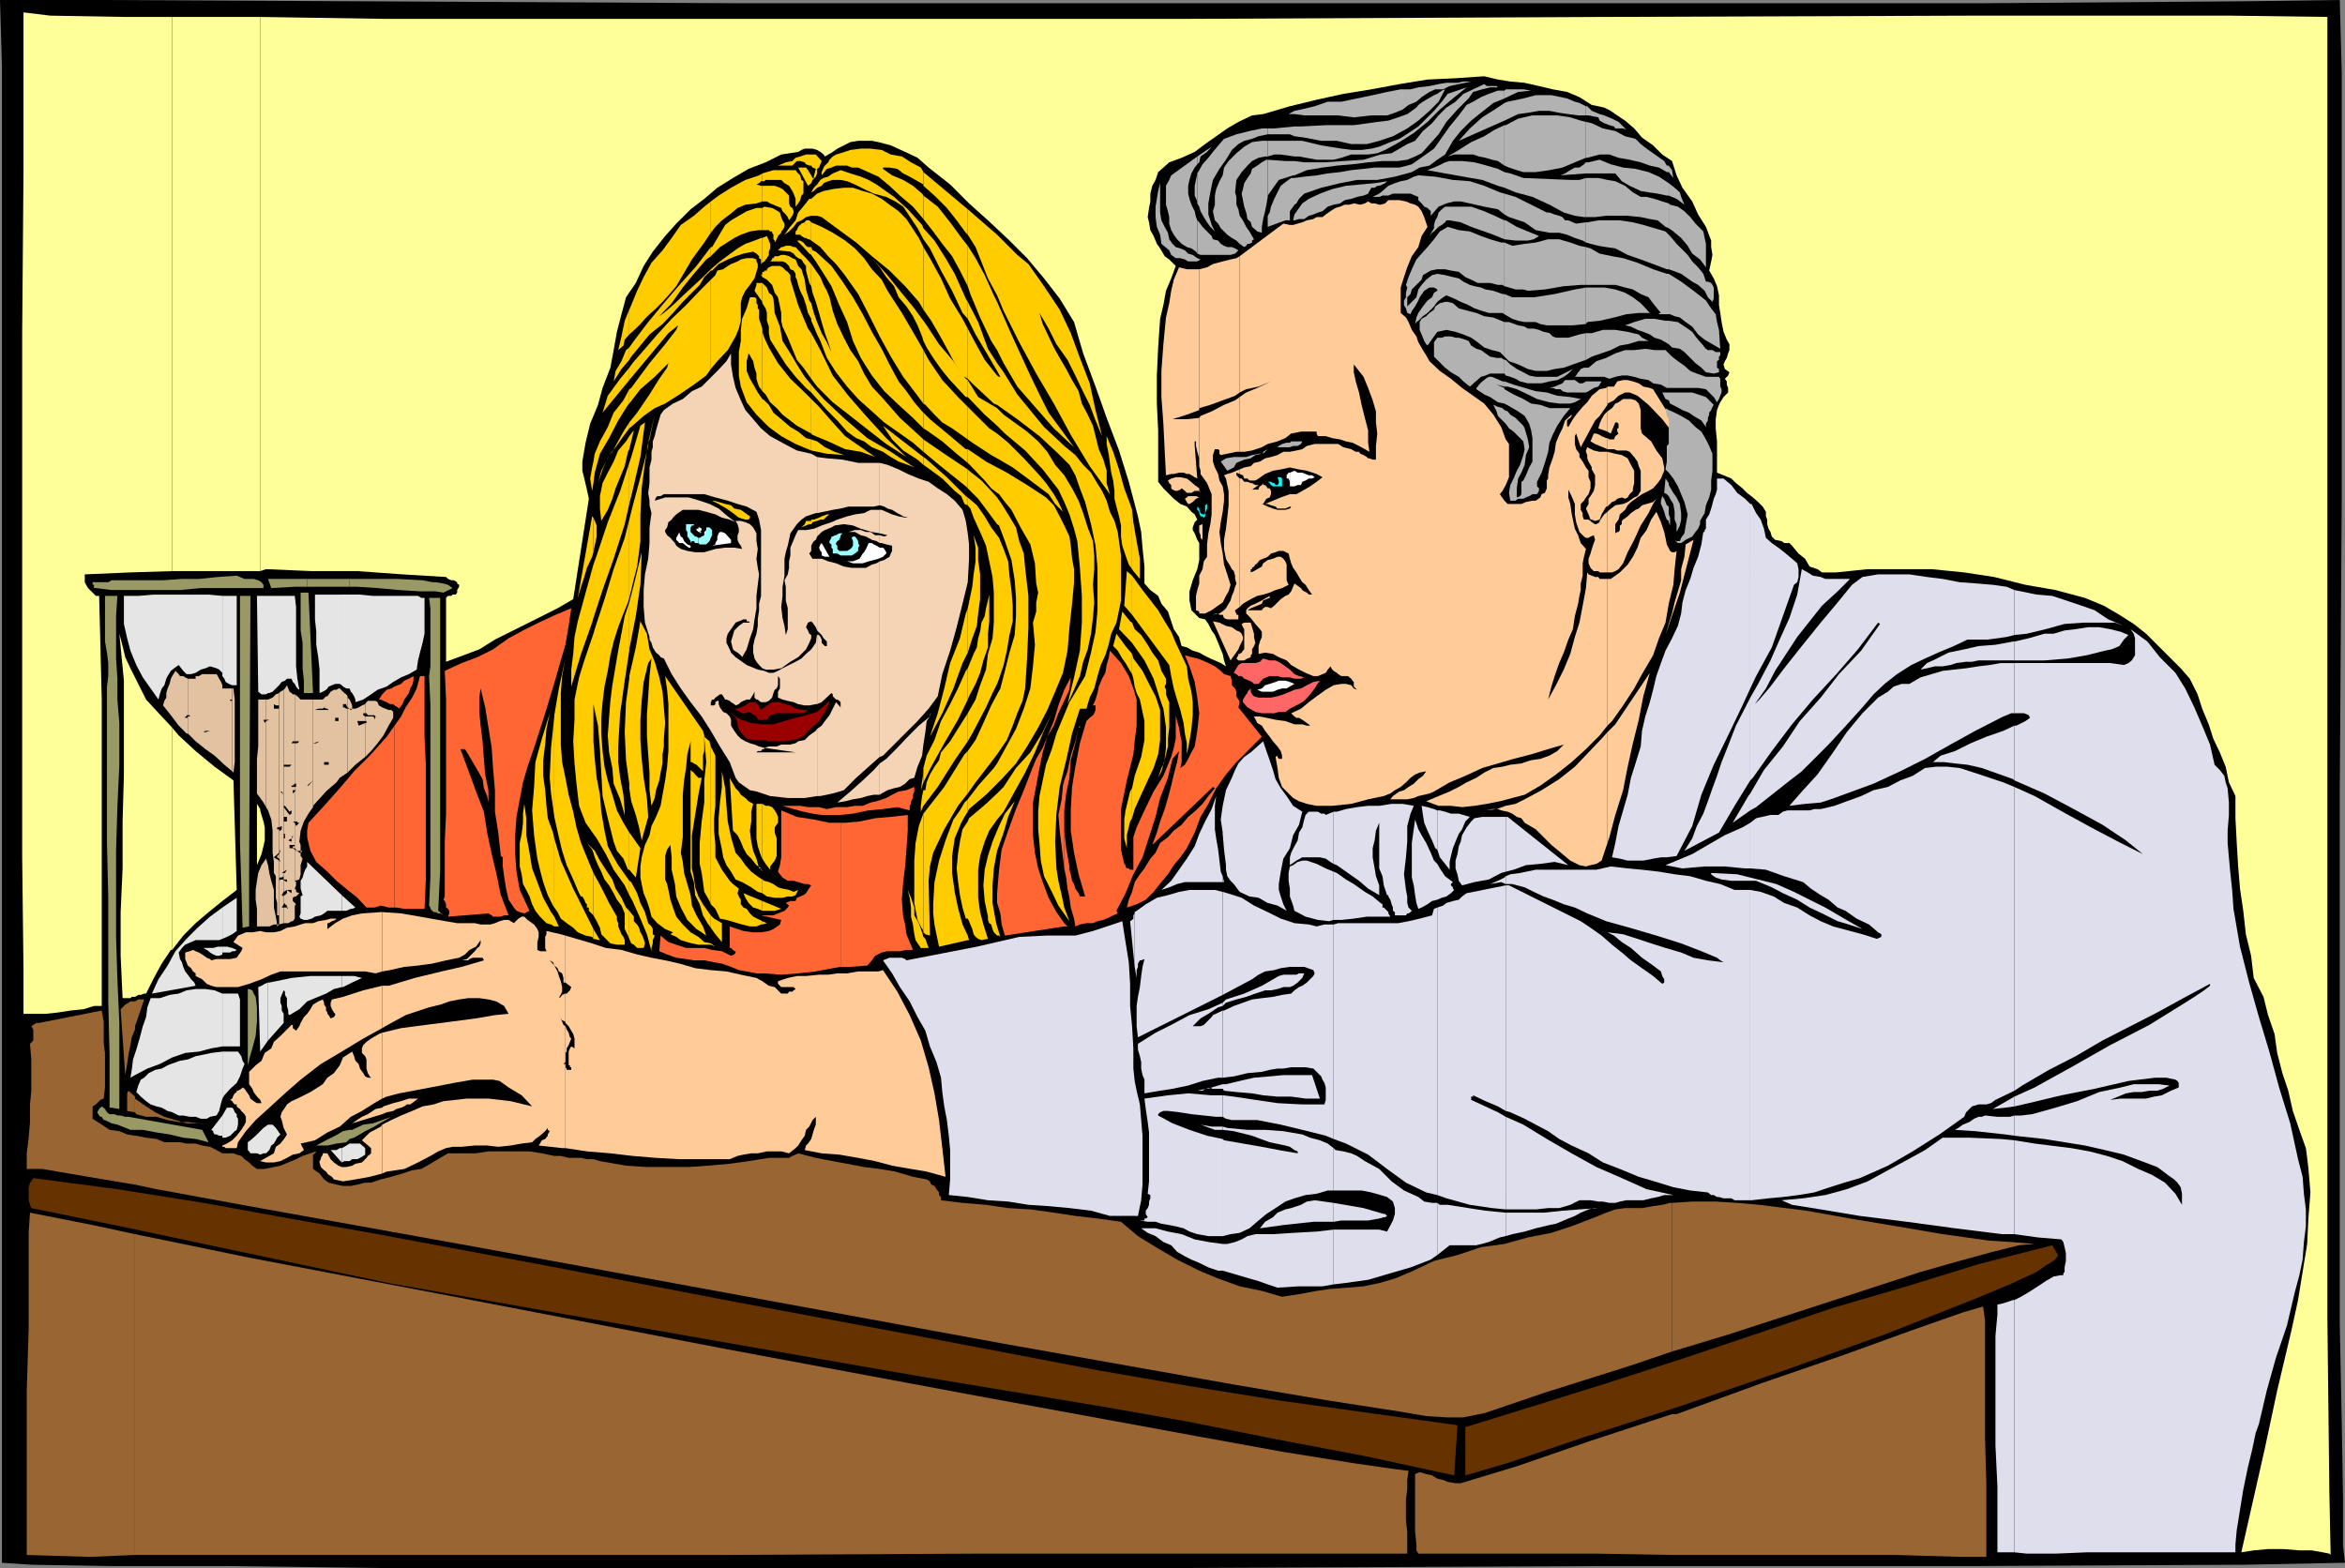 <svg xmlns="http://www.w3.org/2000/svg" width="359.602" height="240.5"><rect width="100%" height="100%" fill="#808080" stroke="none"/><path d="m358.8 0 .302 11v66.297l-.301 43.902V203l.3 14.898.2 11.801v7.399l.3 2.601-15.398.301-40.3.2H246.8l-65.598.3h-123.3l-23.301-.3h-18L4.8 240l-4.5-.3V10.296L0 0h15.402l40.801.2 57.598.3h189.601l40.301-.3 15.098-.2"/><path fill="#ff9" d="m26.402 145.7 1.7-2.2L30 141.598l2-1.7 2.102-1.699L36.3 136.5l-.5-16.8-2.899-2.102L30 115.199l-2.598-2.402-1-1.2V145.7"/><path fill="#ff9" d="m26.402 111.598-1.601-1.7-2.399-2.601-1.699-3.399L20 102.5l-.797-1.703-.402-1.7-.5-1.898.699 7.2v14.398L18.8 126v7.2l-.3 6.698v6.7l.3 6.5H20l.203-.2h.5l.5-.3h.399l.5-.2h.3l1.2-2.398 1.199-2.203 1.402-2.098h.2v-34.101m-.001-24h13.5v-85h-13.5v85"/><path fill="#ff9" d="M26.402 2.598H19l-11.297-.2-4.101-.5v24.5l-.2 24.7V131.5l.2 17.297v6.703H7l1.902-.203 1.899-.297 2-.203 1.601-.5h1.2v-47l-.2-8-.199-7.899h-.5l-.5-.5L14 90.7l-.5-.5-.297-.5-.203-.402v-1.2l7-.3 6.402-.2v-85m13.5 128.902.2-.5.3-1.203.2-.899v-2l-.2-.898-.3-1-.2-.703v7.203m0-7.203v-.2l-.5-.8v9.402l.5-1.199v-7.203m0-36.699.899-.301 7 .3h7l6.902.5 6.7.403.3.297.5.203h.399l.5.297v.203l.3.2v.3l-.3.5v.398l-.2.301h-.5l-.199.2h-.5l-.3.3v9.801l2.699-1 2.398-.902 2.402-1.5 2.399-1.2 2.402-1.199 2.399-1.199 2.398-1.203 2.402-1.399L90.301 76.5 90 75.098l-.398-1.7L89.3 72.2v-1.402l.5-2.899.7-2.899 1.203-2.902.7-2.598 1.199-3.102.5-2.699.5-2.8.699-2.7.699-2.601 1.5-2.2 1.203-2.601 1.399-2.2L102 36.2l1.703-1.902 2.2-2.2L108 30.5l2-1.703 2.402-1.5 2.399-1.399 2.601-1 2.399-1.199 2.601-.402.5-.297.5-.203h1.2l.699.203.5.297.5.402.199.301 1.203-.703.7-.5 2-1 1.199-.2h2.101l1 .2 1.899.5 2.199 1 1.902.902 1.7 1.5 3.3 2.598 2.899 2.902 2.898 2.598 3.102 2.902 2.898 2.899 2.602 3.101 2.398 3.098 2.203 3.601 1.399 4.801L168 59.297l1.703 4.8 1.899 5 1.5 4.801L174.5 79.2l.5 2.399.203 2.402.297 2.898V89.5l.902 1 1.2.898.5 1.2 1 1.199.5 1.5L180 96.5l.8 1.2.403 1.398.797.199.902.5 1 .3.7.403 1 .5.699.297.902.402.797.5-.297-.902-.203-1-.297-.7-.402-1-.5-1.199-.5-.699-.5-1-.5-.699-.899-.203-1.199-1.2-.3-1.5V90.7l.5-1.699.699-1.703.3-1.399v-2.601l-.3-.5-.399-1-.3-.5v-.399l.3-.8.399-.399-.399-.8-.5-.399-.703-.8-1-.403-1-.797-.7-.703-.898-.899-.8-1V66l-.2-4.102v-4.3l.2-4.301.3-4.399.5-2.101.399-2.2.8-1.898.7-1.902-1-1-.7-.5-.699-1.2-.5-.699-.5-1.199-.5-.902-.199-1.2-.203-.8.203-1.399.2-1V29.7l.3-1.199.5-.902.399-1.2.8-.699.899-.8 1.902-.7 2-.902 1.598-1.2 1.699-1.199 1.703-1.199 1.7-1 2.097-1 1.703-.199 4.098-1.203 4.101-1 4.098-.899 4.3-.699 4.302-.8 4.3-.7 4.301-.199 4.399-.3 2.101.5 1.899.3 2.199.2 2.199.5 2.102.5 2.199.398 1.902.8 1.899 1.2 1 .199.898.203 1 .5.703.5 1.5 1 1.399 1.2 1.199 1.398 1.699 1.199 1.402 1.402 1.5 1 .7 2.2.898 1.898 1.5 2.101.902 2 1.2 1.899.8 2.101v1l.2 1.2-.2 1-.3 1.402.699 1.2.5 1.198.3 1.399v1.5l.2 1.203.199 1.398.3 1.5.5 1.2.403.699v.902l-.203.5-.2.7-.3.5-.2.5.2.699.703.5-.203.5-.5.5.3.402v.5l.2.5v.7l-.7.698-.5.801-.198.399-.301.8-.2 1.399V65.7l.2 2v4.8l1 .398 1.199.5.703.7 1 .8.7.7.898.699.8.703.7.7.5.8v.7l.199.5v.698l.203.7.297.5.203.699.5.5 1 .203.399.297h.8l.399.402 1 1.2 1 .8.699 1.2 1.203.398.7.5h2.199l4.8-.5h9.801l5 .5 4.598.703 4.8 1.2 4.602.8 4.5 1.2 2.899 1.198L325 94.297l2.203 1.402 1.899 1.5L331 99.098l1.703 1.699 1.7 1.703 1.398 1.598L337 106.5l.703 2.2 1 2.398.7 2.199 1 2.101.898 2.2.5 2.402 1 2.098v3.402l.199 3.797.203 3.402.297 3.598.5 3.402.402 3.598.801 3.3.399 3.403 1.5 2.898.699 2.801 1 2.899.402 2.902.797 3.098.902 2.699.7 3.101 1 2.899.5 1.402.5 1.399.199 1.5.199 1.699.3 3.601-.3 3.801-.2 4.098-1.398 8.601-1 4.602-2.199 9.297-1.902 8.902-1.899 8.399-1.699 7.5 1.899-.301 2.199-.2h2.402l2.399.2h1.898l1.703.3 1 .2.2.203-.2-9.8-.3-26.403V2.597L342 2.399h-39.797l-56.402.2-64.801.3H59.3l-19.398-.3v85"/><path fill="#fff" d="m181 24.5-2.2 1.898L181 24.5"/><path fill="#f63" d="M87.602 93.297 87.203 96l-.5 2.898-.703 2.399-.797 2.8-1.601 5.301-1.7 5.301-1 2.899-.699 2.402-.5 2.598-.5 2.699-.203 2.8V131l.203 2.7.5 2.8 1.5 3.2-.8.398-.7-.2-.5-.199-.402-.5L78 138l-.398-1.703-.301-1.899-.2-1.5V131.5l-.3-.203-.399-3.598-.5-3.199v-3.3l-.3-3.403-.2-3.098-.5-3.101-.5-3.098-.699-2.902L73.5 107v2.2l.203 2.097.297 2.402.203 2.7.2 2.398.5 2.402v1.899l-.2-1-.5-1.2L74 119.5l-.797-1.402-.703-1.2-.7-1.199-.198-.3-.301-.5h-.7l1.2 3.199 1.199 3.3 1.203 3.102.5 3.2.7 3.3.699 2.898.699 3.399L78 140.398h-.7l-.5.2h-1.198l-.2-.2-.5-.3-6.199.5.2-.5v-.399l-.2-.3-.3-.2v-.5l-.2-.5L68 138l.203-.5v-8.402l.2-4.301v-17.5l-.2-4.399 2.598-1.199 2.402-.902 2.399-1.2L78 97.899l2.203-1.199 2.399-1.199 2.601-1.203 2.399-1M60.5 139.2h.3l1.2.198h3.102l.199-4.5v-17.601L65.1 113v-9.3h-.699l-.5 1.898-.699 1.402-1 1.5-.703 1.398-1 1.399v27.902"/><path fill="#f63" d="M60.5 111.297 59.3 113l-2.398 2.7-2.601 2.597-2.2 2.601-2.398 2.7-2.402 2.601-.2 1.2v1l.2.898.3 1.203.899 1.7 1.703 1.5 1.399 1.398L53.3 136.5l1.5 1.2 1.402 1.5h1.2l1-.302 1.199.301h.898v-27.902m.001-3.097.5.3.203.2.5-.7.297-.703.203-.297.5-.703.2-.7.3-.5.2-.699v-.699l-.7.399-.703.3-.5.5-1 .399v2.902m0-2.902-.5.3-.7.2-.698.703-.5.797h.3l.399.203.5.2.5.3h.5l.199.2v-2.903m68.402 43h1.5l2.598-.2.703-.8.5-.7 1-.5.899-.199H138l1-.199h1l-.5-1.199-.5-1.203-.2-1.5-.3-1.2-.2-2.597.2-2.703.3-2.399.2-2.601.203-2.899V125l-2.601.297-2.399.203-2.402.5-2.2.2h-.699v22.097"/><path fill="#f63" d="M128.902 126.2h-1.699l-2.402-.5-2.598-.403-2.402-1v7.203l-.2 1.2-.3 1 .3.398.399.5.8.5h.903l.7.199 1 .3h.5l.5.2-.5.703-.301.5-.399.297-.5.203-.5.2-.203.5h-.797l-.703.3.5.398-.2.301-.5.5-1 .399-.698.3h-1.899l3.098.7-.2.699-1 .703-.699.297-1.199.203H115.5l-1.5-.203-.898-.297-1.2-.402v3.3h.2l.5.5h.199v.2l-.2.3-.5.2-1.398-.7-1.5-.199-1.203-.3h-2.797l-1.5-.5-1.203-.399-1.2-1-.198 2.398 1.199.5 1.402.5 1.5.2 1.2.199H108l1.5.3 1.203.2 1.399.5 1.199.5 1.199.203 1.5.297h1.203l2.598.203 2.601-.203 2.7-.297 2.601-.5 1.2-.203v-22.098m-.001-1.199 1.899-.203 2.402-.5 2.2-.2 2.199-.3 1.898.5v-.7l.203-.3v-.399l.297-.5v-.5l.203-.5v-.699l-1.203.5-1.2.2-1 .5-.898.5-1.5.5-.902.199-1.2.5h-1.198l-1.2.199h-1V125m0-1.203h-.699l-1.402.3-1.2-.3h-1.699l-1.199-.2H120l1.703.5 1.5.403 1.399.297L126 125h2.902v-1.203m34.301 18.301h.5l-.5-.5zm0-.5-1.203-1.7-1.2-2.199-.898-2.402-.699-2.098-.5-2.402-.3-2.7v-5l.5-2.597.5-2.703.5-2.399.699-2.398-.7 1.7-1 1.698-.699 1.7-1.203 3.101-1.2 2.899-1.198 3.3-1 2.899-.399 3.101-.3 3.602v1.5l.5 1.598.199 1.699.5 1.703 9.101-1.402v-.5m0-8.398.297 1.398.203 1.699.297 1.402.203 1.5.5 1.7.2 1.199.699-.301 1-.2h1l.699-.3.902-.2.5-.199 1-.5.7-.3-.2-.399 1.399-2.699 1.199-2.902 1.402-2.598 2-6.203.7-2.899 1.199-3.101.699-2.899 1-1.199-.301 1.7-.5 1.898-.398 1.703-.5 1.898-.5 1.7-.7 1.902-.5 1.7-.699 1.898 9.297-8.899.3.2-1 1.199-.898 1.199-1 1-1.199 1-1 1.203-1.203.898-.898 1-1.2.899-.699 1.5-.8.902-.903 1.5-.7.899-.8 1.199-.398 1.5-.5 1.203-.301 1.2 1.5-.5 1.402-.7 1.2-1.203 1.199-1.5 1-1.2.898-1.398 1-1.199 1-1.402 1.203-2.399.899-2.402 1.199-2 1.199-2.399 1.5-2.101 1.602-1.899L193.5 113l-3.598-4.5.2-.8-.2-.403-.3-.5v-.7l-.2-.5-.5-.5v-.699l-.199-.699-1-.3-.5-.5-.902-.7-1-.5-.899-.402-.8-.297-.899-.203-1-.297.7 1.7.8 2.398.399 2.402.3 2.398-.3 2.7-.399 2.402-.5.898-.5 1-.5.899-.703.5.203-.899V113.7l-.203-.902-.2-1.2-.3-1-.2-.898v3.598l-.3 1.402-.398 1.399-1.2 2.902-1.5 2.398-1.402 2.899-1.2 2.601-.5 1.5v5h-.5l-.198-.199h-.301l-.2-.3v-.2l-.199-.199-.5-2.203v-6.2l.899-4.398 1-4 .199-2 .3-2.402v-4l-.5-1.7-.698-1.898-1.2-2-1.699-1.902L170 101l-.297 1-.203 1.2-.5.898-.5 1.199-.2 1-.3 1-.398.902H168v.7l-.2.5-.198.3-.5.399-.5.5-1 3.402-.7 3.598-.5 3.101-.199 3.399v3.3l.5 3.399.7 3.3 1 3.403h-.801l-.2-.5-.5-.703-.199-.7-.3-.5-.2-1-.203-.699v-.5l-.5-2.8-.297-2.7v5.801"/><path fill="#f63" d="M163.203 127.398V119.7l-.203.801-.2 2.098-.5 2.402.2 2.398.3 2.399.2 1.703.203 1.7v-5.802m0-3.102.297-2.598.5-2.402.203-2.7.7-2.597.5-2.402-.5 2.101-.7 2.2-.5 2.398-.5 1.402v4.598m0-16.797.797-1.703.203-1.899-1 1.899v1.703m0-1.703-.902 2.402-.7 2.399-1 2.402 1-1.703.7-1.899.902-1.898v-1.703m2.199 5.801h.2v-.301zm0 0"/><path fill="#fc9" d="m58.602 180 .699-.3 2.699-.403 2.102-1 1.898-1 1.203-.7 1.2-.5 1-.199h1.699-.301l2-.199h1.902l1.7.2 1.898-.2 1.699-.3 1.602-.2.5-.5.699-.5.8-.699.399-.5v.297l.3.203-.3.5v.2l-.398.5-.5.198-.301.5-.2.301 3.602.399h.5v-12.899h-.3l.3-.3v-5.5l-.3-.2-.2-.5-.203-.5-.297-.5.5.801.5.2v-4.302l-.5.2-.203.3-.297.2.5-1v-.7L86 150.5l-.297-.8-.203-.7-.5-.902-.7-.801-.3-.399.3.399.5.3.2.5.5.403.203.5.5.297.2.703v.7h.3v-7.2l-.703-.203-2.2-.5v.5l-.198.402v1.7l.199.5h-1l-.399-.2V144.5l.2-.8v-.7l-.2-.5-.5-.703-.3-.2-.7-.5-.5-.5H80l-.5.301-.7.7-.8-.5h-.7l-.698.199-.7.3-.699.2h-1.5l-.902-.2h-2.7l-2.898-.5-2.8-.5-2.903-.5-2.898-.199V149l1.199-.203 2.199-.5 2.102-.2 2.199-.3 2.101-.5 2-.399.899-.5.699-.699 1-.5.703-1v.5l-.203.5-.297.2-.402.5-1.2 1.199-.8.199h1l.199-.2.5-.199H74l.203.399-1 .3-2.402.7-3.098.703-4.101 1-4 1.2h-1v6.5l.5-.302 3.101-1.699 3.598-1.199 1.699-.402 1.402-.5 1.5-.301 1.399-.2H73.5l1.402.2 1.2.3 1.199.7L78 155.5l-2.098.2-2.902.5-3.797.5-3.902.5-3.801.5-2.898.698V168.5l.699-.3 1.902-.5 4.797-.903 3.602-.7 2.898-.5h3.102l1 .2 1.398 1L80 168l1.602 1.7-3.301-.802-3.399-.398h-3.3l-3.602.398-1.5.5-1.7.301-1.597.7-1.703.699-1.5.699-1.398.703v7.5"/><path fill="#fc9" d="m58.602 172.5-.2.297-1.699.902-1.203 1.2 1.402 1.199v.8l-.199.2-.3.199-.2.3-.203.2-.297.3-.203.2-1 .203-.5.297-.898.203h-.7l-.5-.203-.699-.5-.5-.5-.5-.899H49.5v.2l-.297.5v.199l-.203.3v.2l.203.703.5.5.297.2.203.3.2.2.5.3.3.398 1.399.301 1.898-.3 2.203-.399 1.899-.5v-7.5m0-1.602.699-.3 1-.2.5-.3.699-.2.5-.199.402-.3h.5l.7-.5.5-.399h-1.399l-1.203.398-1.2.301-1.5.5-.198.2v1m0-1.001-1 .2-1.2.8-.902.399-1.5 1 4.602-1.399v-1m0-11.5-.5.2-1.2.699-.699.5-.5.5-.203.5v.703l.5.5.203.5v1.398l.2.7.3.5.2.199h-.5l-.403-.2-.297-.5-.5-.699L55 163.2l-.5-.5-.2-.699-.3-.703-1.398.902-.5 1.2-.899 1.199-1 .699-.703 1-1.898 1.203-2 1-.899.398-.703.5-.297.5-.5.7-.203.699.203.5L43.5 173l.5 1-.297.5-.703.898-.7.5-.3 1-.7.399-.898.5-.5.3.899.2H42l1-.2 1-.5.902-.5 1-.199.7-.5-.5-1 2.199-.5 1.902-1.199 1.899-.902 1.699-1.5 1.699-.899 1.902-1.199 1.2-.699v-10.102"/><path fill="#fc9" d="m58.602 151.2-2.899.698-3.101 1-1.7.399-.199.5v.5l.2.5.3.5.2.203v.2l-.2.3-.5.2-.3-.5-.2-.2v-.203L50 155v-.5l-.297-.402v-.301l-.203-.5-.7.3-.8.5-.398.7-.5.703-.5.5-.5.898-.2.5-.5.7-.199-.2-.3-.199v-.5h-.2l-.703.7-1 1-1 .898-.398 1-1 .703-.5 1.2-.899.698-1 1v1.899l.5.703.2.5.5.7.5.5.199.5h-.7l-.5-.302-.5-.398-.199-.5-.5-.703L37.5 167l-.297-.203L37 167l-.5.297h-.2v.203l-.3.2-.2.3-.198.5-.301.2.3.198.2.301.199.2h.3v.3l.2.2.3.199.2.3.5.5.203.399v.8l-.203.403-.5.797-.7.902-.698.7-.801.5-.7.3v.2h.301l.2.199H36.3l.199-.899 1.203-1.699 1.5-1.703 2.098-1.899 2.402-2.199 2.399-2.101 3.101-2.399 3.2-1.902 3.3-2 2.899-1.598v-6.5m.001-11.301h-.2l-2.902.2-1.5.3-1.398.5-1.2.7-1.199.902v-.902h.2l.5-.301.5-.2.199-.199h.3-1.199l-.703.2-1.2.199-.8.3h-1.2l-.698.2-.899.3-1.203.2-1 .5-1 .203h-1.2l-.898-.203-1.199.203h-1l-1.203.5-.7 1 1.403.898-.203.5-.5.7-.2.3-1 .2h-2.097l-.8.199-.2-.2-.5-.199-.703-.5-.5-.3-.5-.2-.398-.199-.5.2-.7.199v1l.399 1 .5.402.3.5.399.297v.402l1 .5.703.7.7.3.8.2H36.5l1.703-.5 1.899-.7 1.5-.699L43 149h13l1.602.297 1-.297v-9.102m28.101 36.2 3.297.5 3.602.3 3.398.399 3.602.3 3.601.2h7.7l1.199-.5.898-.2 1.203-.199h1l1.399-.3h2.199l1.199.3 1-.8.402-.399.5-.8.5-.7.2-.902.5-.5.5-1 .5-.5v1.203l-.301.797-.2.703-.199.7-.5.698-.3.301-.2.7 2.598.5 2.703.199 2.899.5 2.601.5 2.598.699 2.902.5 2.399.402 2.898.801-.5-4.402-.5-4.301-.7-4.098-.898-4-1.199-4.101-1.703-3.899-1.898-3.601-2.2-3.301-.699.203h-3.101l-1.7.297h-1.5L127 149.5h-1.398l-2 .2h-1.399l-1.402.3-1.5.5v.398l.5.5h1.902l.297.301-.297.2-.203.199h-.5l-.2.3h-1l-1-1-.898-.199-1-.699-.902-.5-2.398-.5-2.2-.5-2.402-.203-2.398-.297-2.399-.703-2.203-.5-2.098-.399-2.199-.5-2.402-.699-2.399-.3-2.101-.7-2.399-.699-1.699-.5v7.2l.899.698-.2.5-.5.5h-.199v4.5l.5.5.399.7.3.5.2.699v1.5l-.5-.297-.2.297-.199.5v2.101h.2v.301h.199v.399h-.7v-.2l-.199-.199v-.5 12.899"/><path fill="#fc9" d="M86.703 162.898V161.5l.2-.203v-.5l.3-.5.399-1-.2-.2-.199-.699-.3-.5-.2-.5v5.5m97.199-68.8h.899l1-.5.699-.5 1-.7.5-1 .402-.699.301-1-.5-1.601-.5-1.5-.203-1.7-.297-1.601-.203-1.7.203-1.5.297-1.597.203-1.703v-1l-.203-1.2-.5-.898-.2-1-.5-1-.3-.902v-1l.3-.899h.5l.2.2v.5l.203.199 2.399-.5h.5v-8.399l-.7.5-1.699.7-1.902 1-1.7.699-.199.3V71.5l.2.7v.5l1 1.398.699 1.699v3.101l-.2 1.5-.3 1.399-.2 1.703v1.898l-.5.7-.199 1.199-.5 1v5.8m0-5.597v1l-.3 1-.2.898v2.2l.5.199v.3V88.5"/><path fill="#fc9" d="m183.902 81.598.2.5v.402l.3.297v-2.399l-.5.2v1m0-6.301.2.3-.2-.5v.2"/><path fill="#fc9" d="M183.902 75.098v-.2l-.699-.5-.8-.699-.403-.3-1-.2h-.7l-.698.2-.5.3.199.399.3.3v.5l.2.2.5.199h.199l.5-.2.203-.199.5.399.297.3h.703l.5-.3h.7v-.2m-.001-10.999-1.902.199h-2.2l2.2-.7 1.902-.699V41.297H182L180.8 41l-.8 1.898-.398 1.7-.301 1.902-.5 2.2-.399 4.097-.3 4.101v4l.3 4.102.2 4.098.199 3.8.8-.199H180l.8-.199h.7l.5.2h.402l.801.5.399.198-.399-5V67.7h.2v.7l.199.898.3 1v1-7.2"/><path fill="#fc9" d="m183.902 62.598 1.7-.5 1.898-.7 1.902-.699.7-.5V39.297l-.5.3-.899.2-1.203.3-1.5.403-.898.5-1.2.297v21.3m6.2 38.7h.699l.5-.297.5-.203v-.297l.199-.203v-.7l.3-.5.2-.5-.2-.898v-.5l-.3-1-.2-.699h-1l-.398.2.2.5.199.3v3.098l-.2.199-.199.3-.3.2v1m0-1h-.2v.203l-.3.5.3.297h.2v-1"/><path fill="#fc9" d="m190.102 99.098.5-1v-.399l-.2-.5-.3-.3v2.199m0-2.2-.5-.199-.7-.5L188 96l-1-.5-1-.203 2.703 6 1.2-1.7.199-.5v-2.199m0-3.8.5-.5 1.199-.7 1-.5.902-.199 1-.3.899-.399 1-.3 1-.5-.301-.7v-2.402l-.2-.5-.3-.399-.399-.3h-.5l-.699.3-.8.2-.7.5-.203.5-.7.398-.5.3-.5.2v-.5h.2v-.2l.3-.199.2-.3.3-.2.2-.3.203-.2.5-.199.7-.3.5-.5.699-.2.5-.199h.699l.8.398.2.801.199.7.3.699.5.699.403.703.5.797.5.402.5.801.5.7h-.5l-.3-.302L200 90.7l-.297-.199-.203-.3-.297-.2-.402-.3-.301-.2-.2.5-.3.7-.398.5-.5.198-.7.5-1 1-.5.399-.5-.2H194l-.297.2-.203.3h-2.2l.5-.3 1-.399.7-.3.203-.5 1-.399v-.3l-1.203.699-1 .5-.7.3-.5.399-.198.3v.5l.699.7.699.902.703.801.297.398v.801l-.297.7-.203.699v1.199l1-.2 1.203.2.899.5 1.199.5.699.703 1.203.7 1 .5 1.2.5h.699l.699-.302.5-.199.3-.5.2-.199.199-.3.3.5.2.198.5.301.203.2.5.3h1l.5.399.2.3.199.2v.699l.5.5-.5-.2-.399-.5-.8-.199h-.7l-1.203.2-1.2.699-1.398 1-1.199.902-1.203 1-1.5.7.5.5.3.199h.403l.5.3.297.2.402.3.301.2.2.199h-.5l-.7-.2H198.5l-1.398-.5-1.5-.199-1.399-.3-1-.2h-.902l.5 1 .699.399.5.8.703.903.5.7.7.8.5.7.199.698v.5h-.5l-.2-.3v-.2l-.3.2.3 1.699.2 1.5.5 1.402 1.699 1.7.902.5 1.2.398 1.5.3h2.398l2.902-.3 2.598-.7 2.402-.5 1-.398.7-.5.898-.5.8-.699.7-.703.699-.5.703-.297 1-.203-.5.703-.703.5-.7.7-.8.5-.7.5-.698.198-1 .7-.399.5h2.598l1-.2.699-.3.902-.2.801-.199.7-.3 2.397-1.4 2.402-1 2.598-1.203 2.402-.7 2.399-.699 2.699-.699 2.601-.8 2.399-.7-1 1-1.2.7-1.398.5-1.402.199-1.5.5-1.7.199-1.199.3-1.402.2-1.398.703-1.2.797-1.5.703-1.199.7-1.402.698-3.598 1.5 1.899.7h1.898l1.703.199 1.899-.2 1.898-.3 2-.399 1.902-.5 1.899-.5 2.402-1.398 2.399-1.703 2.398-1.899 2.203-2 2.098-2.101 1.199-1.5v-22.5h-1.2l-.198-.297h-.5l-.5-.203-.5-.2-.2-.3-.199 2.402-.5 2.7-.5 2.601-.703 2.2-.7 2.597-1 2.402-1.198 2.399-1.2 2.199.5-2 .5-1.598.7-2 .699-1.601.699-2 .703-1.598.297-2 .5-1.902.203-1.2.2-.898v-1l.3-1.203v-1.899l.2-1 .3-1.199-.8-.902-.403-1.2-.5-1-.297-1.398-.203-1-.2-1.402-.3-1v-1.2l.5 1 .5 1.2v1.601l.203 1.2.5 1.5.7.699.3.203h.399l.3-.203.5-.2.2.7-.2.5-.3.902-.2.7-.3.8v.7l.3.699.5.5h.7l.199.199h1.199V78.5l-.5.398-.7 1v.2l-.5.3h-.198l-.5-.3-.2-.2-.3-.199h-.7l-.199-.5v-.5l-.3-.5v-.902l.3-.297.2-.203.3-.5.399-.5.3-.899v-1l-.3-.699v-1l-.399-.5-.5-.902-.5-.7v-.5l-.203-.3-.297-.399-.203-.8v-1.2l.203-.398.7 2.098 2.199-4.098.699-.703.5-.7.699-1v-2.8l-.2.203-1 .2-1.198 1-.7 1-.699.698-1 1.2-.5.699-.703 1.203-.2-.203V64.5l.2-.203.3-.2.2-.3v-.2l-1 .903-.398 1.2-.5 1-.5 1.198-.2 1.399-.3 1-.5 1.402-.2 1.2v.5l-.199.3v1.2l-.3.699-.5.199-.2.5-.703.5h-.5L234 77l-.7.297h-2.097l-.5-.5-.703-1 .402-.5.5-.899.5-1.199v-5.101l-.5-.7-.699-1.898L229 63.598l-1.398-1.7-3.399-2.398-1.703-1.402-1.7-1.2-1.597-1.5-.5-.898-.5-.8-.703-1.2-.297-.902-.703-1-.5-1.2-.398-.699L214.8 48v-3.902l.5-1.598.5-1.5.699-1.703 1-1.399.5-1.699.902-1.402-.5-1.5-.402-.899-.5-.699-.5-.3-.7-.2-.698-.3-1-.2h-1.7l-.5.5-.699.2h-.203l-.7-.2h-.5l-.5-.3-.5.3-.698.2-1-.2-.7.2h-.699l-.703.3-.7.2-.8.5-.7.5-.5.398h-.898l-.5.3-1 .2-.699.3-.703.2-.7.203h-.5l-1-.203-6.698 5v20.902l1-.5 1.898-.402 1.902-.797-2.101 1-1.7.7-1 .698v8.399h.7l1.199-.2 1.5-.5.902-.5 1.5-.398 1.2-.5.898-.699 1.5-.3h2.402v.3l.2.398h1.199l1 .301 1.199.2.902.3 1 .2 1 .5.899.5.699.398-.2-1.399V66l-.5-1.902-.5-2-.398-1.899-.5-1.699-.3-1.402v-1.2l1.5 1.899.699 1.703.699 1.898.5 1.7v1.699l.203 1.703-.203 1.898V70.5h-.5l-.5-.203h-.2l-.198-.2-.5-.3-.5-.2-.2-.3h-.5l-.699-.399-1.203-.3-.797-.5h-3.601l-1.2.3-.699.5-.902.2-1 .199h-1l-.899.5-1 .3-.902.2-.797.5-.902.203-.5.5-1 .2-.7.3v.7l.5.198.2.5h.5l.3.301h.899l.5-.3 1-.7 1.203-.5 1.2-.199 1.398-.3 1.402.3 1.2.2 1.5.5.898.5-.899.698-1 .7-1.199.699-.902.5h-1l-1.399.5-1.199.5-1.203.5h.402l.5.203.7.2.3.3h1.2l.699-.3h.2l-.2.3-.698.2h-1.2l-.699-.2-.8-.3-.403-.2-.5-.203h.203l.297-.5.203-.297.5-.203.2-.5v-.5l-.2-.399h-.3l-.2-.3-.203-.2h-.297v-.3l-.203.3-.297.2-.203.3v.2h-1l1-.7h-.5l-.5-.3h-.2l-.5-.2h-.5l-.398-.5h-.3v19.7"/><path fill="#fc9" d="m190.102 73.398-.5-.5V72.5l.5.2V72l-.5.2-.7.3-.699.2-.5.198.297.5.203 1 .2.899V77.5l-.2 1.898-.203 1.7-.297 1.699v1.402l.297 1.5.203.399.5.8.2.399.3.3.2.7v.5l.199.703-.2.5-.199.7-.3.698-.2.7-.3.5-.403.699-.297.3-.703.5h-.2l.2.2h.5l.203.5.5.203h1.7v-.703h-.301v-.2l-.2-.3v-.2l.7-.5V73.399m56.398 55.898.3-.899.903-3.398 1.2-3.8.699-3.602.8-3.598.899-3.602.699-3.601 1-3.598-5.297 7.899-1.203 1.199v17"/><path fill="#fc9" d="m246.5 112.297-.898 1-2 2.101-2.102 2.2-2.398 1.902-2.7 1.7-2.601 1.398-1.399.699-1.5.3-1.402.5h.203l.5.2 1 .203.7.297.699.5.699.203.5.7 1.699 1 1.203 1.198 1.2 1.2 1.699 1.402 1.199 1 1.402.7 1 .198.7-.199.898-.199.8-.5.899-2.703v-17m0-1 .703-.7 1.7-2.398 1.699-2.601 1.199-2.2 1.699-2.898.902-2.602 1-2.398.5-2.902.7-2.899.199-2.402.3-2.797-.3.2h-.399l-.3-.2-.5-1-.2-1-.199-.902-.5-1.5-.3-.7L254 78.5l-.797 1.2-.703 1.597-.898 1.203-.5 1.5-.7 1.398-.8 1.2-1.2 1.199-1.402 1h-.5v22.5"/><path fill="#fc9" d="M246.5 87.797h.703l.5-.2.5-.3.7-.899.699-1.699 1-1.902 1-2.2L252.8 78.7l.699-1.402.5-.797-.5.5-1 .297-.7.203-.5.5-.5.2-.698.5-.5.5-.7.5-.199.198v.5l-.3.2v.699l-.2.3H248l-.297.2v-1.399l.5-.699.2-.8.8-.7.399-.699.5-.5.699-.5 1-.703 1-.5.699-.399.703-.8.5-.7.2-.5.3-.699v-.5l-.3-1.402-.903-1.2-.797-1.398-1.402-1.199-.2-.8v-2.802l-.3-1-.5-.5-.7-.199h-1.199l-.699.5-.5.2-.5.699-.703.5V66.2l.5.301.703-1.703H248l.203.203v.7H248v.5l.203.3-.5.398-.203.5h-.7l-.3-.199v1.7h1l.5.199h1.402l.5.199.7.8.5.7.199.703.3.7v3.097l-.3.5-.2.3-.5.2-1 .703-.699.297-1.199.203-.902.7-.301.3v9.297"/><path fill="#fc9" d="m246.5 77.7.703-.7.5-.203.297-.297.703-.203.5.203.399-.203.3-.5.5-.5v-.399l.2-.8v-1.899l-.5-.902-.5-1-.899-.5-1-.2-1.203-.3v8.402"/><path fill="#fc9" d="M246.5 69.297h-1.2l-.898-.2-1-.5-.199.5v.2l.2.5v.5l.199.5.3.5.2.402V72l.5.898v1.5l-.2.899-.3.5-.5.703v.797l-.399.703.399.898.3.801h.2l.5.2.699-.2.3-.8.7-1.2h.199v-8.402m0-2.097h-.2l-.698-.302-.301-.199-.5-.199h-.399l-.5 1.2.7.398.699.3.5.2.699.3V67.2m0-4.102-.5.5-.398.699-.301.703-.2.7 1.399.5v-3.102m0-1v-.2l1-.5.703-.699 1-.5h.7l1.199.5 1.699 1.399 2.101 2.199 1.7 2.203 1 1.2v-1.5l-.5-.7-3.602-5.8-.5-.2-1-.203-.7-.5-.898-.297-.8-.203h-.7L248 58.5l-.5.797h-1v2.8m11.102 28.801 2.101-8.101-1.203.703-.2 1.898-.5 1.899V89l-.198.7v1.198m0-1.198-.301 1-.5 1.698-.399 1.7-.5 1.601-.5 1.7 2.2-6.5v-1.2"/><path fill="#fc9" d="m257.602 67.7.398.698.8.5.2.2v-.2l-.2-.5-1.198-2.199v1.5M186.8 94.098h-.3l-.5.199zm-146.898 84-1.199-.301 1.2.3M229.5 124.098h-.7l-1 .199zm-45.598-47.801-.5-.2h-1.199l-.203.2-.297.203.297.5.203.297h.2l.5-.297.5-.5.5-.203"/><path d="M124.102 32.098h-.2l-.3.3h-.2l-.699.7-.3.199v.5-.7l.3-.5.2-.199.3-.5h.7l.199.2"/><path fill="#b2b2b2" d="m183.602 40.098.5-.301-.5-.2zm0-.5-.7-.5-.699-.2-.5-.5-.703-.3-.7-.2-.5-.5-.5-.699-.198-1-.5-.902-.5-1-.2-1.2v-4.5l-.3 1.2-.2 1.203-.199 1.2v1.597l.2 1.5.5 1.203.199 1.398 1.199 1 .3.7.7.5H181l.703.199.5.3h1.399v-.5m0-.699.5.2h4.601l.7-.2.5-.5-.5-.3-.5-.2h-.7l-.5-.199-.5-.3-.402-.5-.801-.2-.2-.5-.698-.699-.7-.703-.5-.7-.3-.3v5.101"/><path fill="#b2b2b2" d="m183.602 33.797-.2-.5-.199-.899-.5-1-.3-.898-.2-.8v-1.2l.2-.902.3-1 .5-.899.399-.5V24l-4 2.898-.301.7-.5.902v2.898l.3 1 .2.899v1l.3 1L180 36l.5.7.703.698.797.5.703.2.7.5.199.3v-5.101m0-2.597.3.5.2.698.5.899.5.8.5.7.699.703.699.5-.7-.5-.5-1-.198-.703-.301-.899V31.2l.3-1.699.399-1.902 1-1.7 1-1.398.902-1.5 1-.902.899-.5 1.199-.301 1-.399 1.402-.3V19.7h-.902l-1.898.399-2 .5-1.899.699-.703.8-1 1.2-.7.902-.898 1-.5.899-.3.5V31.2"/><path fill="#b2b2b2" d="m183.602 26.598-.2 1-.199.902V30l.399.898v.301-4.601m0-1.398.3-.302.2-.898 1-.703.699-.797-2.2 1.5v1.2m10.801 43.698-.402.399-.297.3v-.3l.7-.399m-.001-34.101 2.7-1h.699v-1.399l.5-.699.199-.3v-4.102h-.5l-.7.5-.898.703-1 2-.5 1.2-.199.898-.3.5v1.699"/><path fill="#b2b2b2" d="m194.402 30 .5-.703.7-1 .5-.7 2.199-.699h.199V24.7h-1.398l-2.7-.199V30"/><path fill="#b2b2b2" d="M194.402 24.5h-.199l-.703.398-.7.5-.8.5-.2.7-.5.699-.5.8-.198.903-.2.7.399 2 .3.898.2 1 .5.5.199.699.8.703.7.2v-.903l.203-1.2.297-1.199.203-1 .2-1.199V24.5m-.001-.5 1-.3h1l2.098.3v-2.402h-4.098V24"/><path fill="#b2b2b2" d="M194.402 21.598h-.902l-1.5.199-1.2.703-1.198 1-1.2 1.2-.699 1-.203 1.198-.5.899-.5 1.203-.2 1v1.398l-.3 1 .3 1.399.5.5.403.703 1 1 .7.5.699.398.5.5.699.5.3-.199.2-.3h.3l.399-.2v-.3l.3-.2-.3-.5-.398-.699-.5-.703-.5-1-.5-.7-.2-1-.3-.699V30.2l-.2-.699.2-1.902.8-1.2.899-1L192 24.7l1-.5 1-.199h.402v-2.402m0-1.001h3.399l.699.3v-1.5l-3.098.301h-1v.899m4.098 47.8h.5l.5-.3.203-.399H198.5v.7"/><path fill="#b2b2b2" d="M198.5 67.7h-.5l-.2.198h-.5l-.698.2-.5.3-.2.2h1.899l.5-.2h.199V67.7m0-33.903.703-.2H200l.703-.5.7-.199.699-.3.699-.2.8-.699.899-.3 1-.2.703-.5 1-.199.899-.3 1-.2.699-.3.199-.403.3-.5h.5l.403-.297h.297l.5-.203.402-.2.301-.3-1.902.3-2.2.2-2.199.203-2.101.5-1.899.7-1.699.8-1 .7-.5.698-.703 1v.899m0-.899-.2.899h.2Zm0 0"/><path fill="#b2b2b2" d="m198.5 31.398.3-.199.403-.699.5-.5.297-.3 2.602-.903 2.898-.7 2.602-.5h3.101l2.7-.5 2.597-.699 1.203-.699 1.5-.3 1.2-.899 1.199-.8 1.199-2.102 1.199-1.5 1.602-1.598 1.5-1.203 1.898-1.5 1.703-.7v-1.199h-1l-1.402.5-1.2.5-1.199.7-1 .5-1.199 1.601-1.402 1.7-2.399 3.398L218.203 24l-1.703 1.2-.7.198-1.198.301H210.8l-1.7.2-1.898.199-1.703.3-1.898.2-1.7.3-1.902.2-1.5.199v4.101"/><path fill="#b2b2b2" d="m198.5 26.898 1.902-.8 2.399-.399 2.199-.3 2.402-.2 2.399-.3 2.199-.2h2.402l1.399-.199L217 24l1-.5.902-1 1.7-1.902 1.199-1.899 1.699-1.902 1.703-1.7.7-1 1.398-.398 1.199-.3h1.203l-.203-.2H228l-.398-.3-1.7.8-1.5.7-1.199 1.199-1.402.902-1.2 1.2-1 1.198-1.398 1.2-1.203 1.5-1.2.5-1.198.699-1.2.703-1.699.2-2.601.8-3.102.2-2.898.198H200l-1.5-.199v2.2"/><path fill="#b2b2b2" d="M198.5 24h.703l2.7.5h2.597l1.203-.3 1.5-.5h2.598l1.402-.2 1.2-.5 2.199-1.203 2.199-1.399 2.101-1.699 1.899-1.902 2-1.7 2.101-1.699-2.902 1-.898 1.2-1.2 1.402-1.199 1.2-1.203 1.198-1.5 1-1.398.899-1.399.5-1.703.703-1.2.297-1.5.203h-1.398l-1.699-.203-3.101-.5-2.899-.7H198.5V24"/><path fill="#b2b2b2" d="m198.5 20.898 1.5.2 2.602.5H205l2.203.5h2.399l1.898-.5 2.102-.7L215.8 19.7l1.7-1.2 1.703-1.5 1.399-1.402 1-1.899-.5.2-.7.5-.5.199-.5.3-.699.399-.5.3-.703.5-.297.403-1.402 1-1.399.5-1.5.5-1.699.2-3.601.5H203.3l-3.801.198h-1v1.5"/><path fill="#b2b2b2" d="m198.5 17.5 1.5.2h5.203l2.399.3 2.699-.3h2.402l1.2-.403 1.199-.5.898-.7 1.203-.5.797-.699 1.203-.8.899-.399h1.199l1-.5 1.402-.3 1-.2.899-.199h-1.2l-.902.2h-1.7l-1.198.198-1.399.301-1.703.2-1.2.3h-1.5l-2.097.399-2.203.5-4.797 1h-2.101l-2 .699-2.102.5-1 .203v.5m0-.5-.898.5h.898Zm32.203 47.797.2.203.5.7.699.5 1.5 1.5.199 1.198-.2.899-.5 1.5-.5.902-.5 1.2-.5 1-.199 1.199.2 1.199h.8l.399-.297h.8l.399-.203.5-.2.5-.3h.703l.297-.5v-.399l-.297-.3v-.7l.7-1.398.5-1.5.5-1.703.199-1.399.5-1.199.699-1.402 1-1.5 1-1.2h-3.2l-1.398-.5-1.402-.199-1.2-.699-1.5-.699-1.398-.8v2.198l.899.5 1.199.7 1 .699L234.5 65l.3 1 .2 1.2v3.597l-.5.902-.5 1.2-.398.8-.301.2v1.898l-.2.3-.5.2v-1.399l.2-1.5.5-.898.5-1.203.199-1.5.5-1.2-.2-1.199-.5-1.699-.198-.402-.801-.797-.399-.402-.8-.5-.399-.5-.5-.2v1.899m0-1.899-.3-.3-.7-.2-.703-.3.5 1 .203.699.7.703.3.297v-1.899m0-3.198v-.2L229.5 59l1.203.297V58.5h-.3l-1.602-.703h-.5l-.5.3-.2.2-.3.203-.5.5-.2.297-.199.203v.2l1.2.8.898.398 1.203.801 1 .2v-2.2"/><path fill="#b2b2b2" d="M230.703 59.297h.5l1.399.402 1.699.801 1.402.7 1.899.5 1.5.198h1.699l.699-.199.902-.5-1.601-.3-2-.2-1.598-.5L235.5 60l-3.398-1-1.399-.5v.797m0-2 .2.3.699.2.8.3.7.403 1.199.297h2.101l1.2-.297 1.199-.203 1-.5.699-.5.703-.7-2.402 1.2H235.5l-1-.2-.898-.5-1-.5-1-.699-.7-.699h-.199v2.098"/><path fill="#b2b2b2" d="m230.703 55.2-.5-.302h-.703l-1-.199-1.398-1-.7-.199-.8-.5-.399-.703-.5-.2-1-.3h-.5l-.703-.2h-.898l-.5.2h-.7l-.5.703v2.2l1.7 1.698.898.7 1.203.699.7.703 1 .797 1.699-1.5.699-.2.699-.3h2.203v-2.098m0-.499.7.698 1.398.5 1.5.7 1.199.3h1.703l1.2-.3 1.398-.2 1.402-.5 2-.699v-4.101l-1 .199-1.703.5h-1.898l-.5-.2-.5-.5-.899-.199-.703-.3-.797-.2h-.902l-.5-.3-1-.2-1.399-.5h-.699V54.7"/><path fill="#b2b2b2" d="m230.703 49.398-.5-.199-1.203-.5-1.398-.199-1.2-.5-1.199-.3-1.5-.403-.902-.797-.801-.203h-.398l-.801.203-.7.5-.199.5-.699.5-.5.5-.703.398-.297.5v1.2l.297.699.203.5.2.5.3.5.2.203 1.5-2.102 1.398-.3 1.402.3 1.2.399 1.199.5 1 .703 1 .797 1.199.402L230 54l.703.7v-5.302m0-1.198.5.3.7.398.898.301 1 .2h1.699l.703.3 1 .2h4l2-.2v-5.601l-1.703.3-3.098.7-3.199.5h-3.3l-1.2-.5v3.101"/><path fill="#b2b2b2" d="M230.703 45.098h-.3l-1.403-.5-1.2-.2-.698-.3-1-.2-.7-.199-1-.5-.699-.5-.902-.199-1.2-.3-1.199-.2-.8.2-.899.698-.703.801-.5.7-.297 1.199-.703.699-.7.703v-1.402l.5-.5.2-.7 1.5-1.5.203-.699 1.2-.699 1-.203h1.199l.898.203 1.203.2 1 .8.899.398 1 .5h1.898l1.203.301h.7l.3.2v-6.7h-.5l-1.703-.5-1.398-.5-1.7-.699-1.699-.203-1.703-.5-1.2.703-.898 1.2-1 1.198-.902 1-.797.899-.703 1.5-.5 1.203-.398 1.2.199.398-.2.8v.7l-.3.5v.699l.3.5.2.703.5.2.199-.5.5-.7.5-.902.203-.5.7-1 .8-.5h.7l.5.3v.2l-.5.3-.301.7-.7.5-.699.902-.703 1-.297.7-.203 1 .203-.302.297-.199.703-.699.7-.5 1-1 .5-.703.898-.7.5-.3 1.199.5 1 .5 1.203.5.899.5 1.199.402 1 .301h2.101l.301.2v-3.102"/><path fill="#b2b2b2" d="m230.703 43.898.7.2 1 .3h1.199l.699.2 2.601-.2 2.899-.5 2.601-.199h.801v-5.8l-1-.2-1.402-.5-1.7-.5h-1.699l-1.902.5-1.7.2-1.898.3-1.199-.5v6.7m0-7.199 1.7.198h1.898l.902-.199.797-.5-1.7-.699-1.698-.703-1.7-1h-.199v2.902"/><path fill="#b2b2b2" d="m230.703 33.797-1.5-.7-1.601-.699-2-.699h-4l-.5.399-.5.5-.2.699-.3.5-.2.703v.5l-.3.5-.399.7.399-.5.3-.2.2-.203.5-.5.5-.297.5-.402.199-.301h.5l1.699.3 1.602.7 2 .703L229 36l1.703.7v-2.903m0-.899.7.399 2.398.8 1.699 1.2 2.102.402h1.5L240.3 36l1.199.5 1.203.398.5.301v-3.101l-1.5.199-.5-.2-.703-.3h-.5l-.398-.5-.5-.2-.7-.199-.8-.3h-.399l-2.402-1.2-2.399-1.199-1.699-.5v3.2"/><path fill="#b2b2b2" d="m230.703 29.7-.703-.2-2.398-1-2.2-.703-2.601-.2-2.7-.5-2.601-.199-.7.2-1 .5-1 .199-.898.3-1 .403-.902.797-.5.402-1 .5h1L212 30h.902l.7-.3h2.699l.699.3.5.2v.5l.5.5.402.5.5.198.5.5v.7l1.2-1.399 1.199-.5 1.199-.3h1l1.402.3 2.2.5 2.101.399 1 .8V29.7m0-.903 1.7.703 2.597.7 2.602 1.198 2.199 1.2 1.699.5 1.402.199h.301v-6l-1 .3h-1.402l-7.2-.3-2-.7-.898-.199v2.399m0-2.399-1-.5-1.703-.5-1.898-.5-1.899-.199h-1.902l-.7.2-1 .5-.699.3-1 .399 2.7.5 2.8.5 2.899.5 2.402.902 1 .297v-2.399m0-1 .7.301 1.199.399 1 .3h1.898l2.102-.3 2-.399 1.898-.8 1.703-.7v-5.5l-.8-.199-1.602-.5-2-.3H235l-2.2.5-1.898 1h-.199v6.198"/><path fill="#b2b2b2" d="m230.703 19.2-1.5.698-1.601 1-2 .899L223.703 23 222 24l1-.3h2.902l.899.3 1 .2 1 .3.902.2 1 .698V19.2m0-.7 2.098-1 1.5-.203L236 17h1.602l1.5.297 1.398.203 1.5.2h1.203v-1.403l-1-.5-.703-.2-1.2-.5-2.398-.5H235.5l-1.898.5-2.399.5-.5.2V18.5m0-2.703-1.5 1L227.301 18l-1.899 1.7-1.699 1.898 7-3.098v-2.703m0-.699 2.098-1 2-.2-1.2-.199h-2.699l-.199.2v1.199m12.5 45.102.399-.2.8-.5.7-.203.5-.797h-2.399v1.7m0-1.7-.5.297h-.5l-.703-.5H240l-.398.5-.5.203-.7.297-.8.203h-.7 1.2l.5.2h.699l.3.3.7.2h2.902v-1.7m0-.703H246l.8.3.903-.3 1-.2h.899l1 .2 1 .3 1.199.2.699.5 1.203.203.899.5h.3v-5.3l-.5-.5h-1.699l-1.402-.2-1.7.2h-1.398l-1.5.5-1.402.698-1.5.5-1.2 1h-.398v1.399m0-1.399h-.3l-.5.2-.2.3-.203.2-.297.5-.203.199h-.297 2v-1.399m0-1.198.899-.5 2.898-1 1.402-.7 1.2-.203 1.699-.5h1.5l-1-.5-.5-.5-.899-.2-.8-.199-1.899-.3h-1.902l-1.7.5h-.898v4.101m0-5.499.2-.302 1.898-.199 2.199-.5 1.902-.5 1.899-.199H253l-1.398-1.5-1.2-.902-1.199-.7-1.5-.5-1.703-.3h-2.797v5.601"/><path fill="#b2b2b2" d="M243.203 43.7h4.5l1.5.398 1.2.3 1.199.7 1.199.5.902 1.199 1 1.203h-.3v.2h1.5V42h-.301l-2.102-.703-2.398-1-2.2-.7-1.699-.3-1.902-.399-1.399-.8-.699-.2V43.7m0-6.5.7.198 1.199.301 1.199.2 1.402.199 1.899 1 2 .699 1.898.703 2.102.797h.3V36l-.5-.5-1.699-.5-1.703-.5-1.598-.402-2-.301h-3.3l-1.7.3h-.199V37.2"/><path fill="#b2b2b2" d="M243.203 33.297h1.399l1.699-.2h3.3l2 .2 1.399.3 1.203.2 1.2 1 .5.203v-3.8l-1-.302-1.2-.398-1.203-.3h-.898l-1.2-.7-1.199-1-1.5-.703-1.203-.2-1.398-.3h-1.899v6"/><path fill="#b2b2b2" d="M243.203 26.598h4.5l1 1.199 1.2.703 1.699.797 1.199.203 1.402.2 1.399.3h.3v-1.902l-1.5-1-1.601-.7-2-.5-1.899-.199-1.902-.5-1.7-.699-.898.2-.8.198h-.399v1.7m0-1.7-.3.301-.7.5h-.703l-.7.399-.8.5-.7.3 3.903-.3v-1.7"/><path fill="#b2b2b2" d="M243.203 24.2h.2l1.898-.5h1.5l1.402.5 1.7.3 1.699.398 1.398.5 1.402.301 1.2.7h.3v-1h-.3l-.399-.7-1-.699-.703-.5-1-.703-.898-.7-.801-.8-1.598-.399-1.5-.8-1.902-.399-1.7-.8-.898-.2v5.5m0-6.499h.399l1.5.3.199.5.699.398.8.301.7.2.203.3h1.2l.5.2-1.2-1.2-1-.5-1.203-.5-.7-.199-1.198-.5-.7-.703h-.199v1.402m12.699 62.199v.2l.2.5v-1.2l-.2-.5V77.7v2.2m0-2.2-.3-.2-.399-1-.3-.402-.2.699v.5l.2.402.3.801.2.7.199.5.3.198V77.7m0-1.602.2.402.5.797.199 1.203v1.2l.3.698v1.2l.5-1 .2-.899v-1l-.2-1.402-.5-1-.5-.7-.699-1.199v-.3 2m0-2-.5-.7-.199 2.2.399.199.3.3v-2"/><path fill="#b2b2b2" d="m255.902 72.5.7.898.699 1.2.5 1.199.5 1.203.5 1.898-.301 1.7-.2 1.199-.5.703-.198.5h-.5l-.301-.203.5.5h.5l.699-.5 1-.5.5-.7.402-.5.301-.699v-.5l.7-1.199.199-1.199.5-1.203.3-1.2V73.7l.2-1.5v-2.601l-.5-1.2-.5-1-.7-1.199-.902-.7-1-1-1.2-.703-1-.5-.898-.399V72.5m0-4.402-.3.3v2.399l-.2 1.203.5.5v-4.402m0-5.2-.5-.3.2 1.199.3.5v-1.399m0-1.5.2.5 1 .5.898.5 1 .399.703.5 1.2.703.699 1V65l.3-.5v-.402l.2-.5v-.301l.3-.399.2-.5.199-.3-1.2-1.2-1.199-.398-.902-.3h-3.598v1.198m0-1.198h-1l.5 1 .5.198V60.2"/><path fill="#b2b2b2" d="M255.902 59.5h4.5l1.2.2 1.199 1.198.5.801.3-.5.399-1v-.5l-.2-.402v-1.2l-.198-.3h-2l-1.399-.5-1-.399-.902-.8-1-.7-.899-.699-.5-.5V59.5"/><path fill="#b2b2b2" d="m255.902 52.797.5.5 1.2.203.699.5.902.898.797.801.902.7.7.699 1.199.199.8-.2v-.5l-.3-.199v-1l.3-.199v-.5l.2-.199V54h-.7l-.5-.3h-.699l-.3-.2-.2-.203-.199-.297-.8-.902-.403-.5-.5-.7-.7-.5-1.5-1-1.398-.199v3.598"/><path fill="#b2b2b2" d="M255.902 49.2h-.5l-1.699-.302h-1.402l-1.7.5-1.398.5.899.2 1 .5.898.3 1 .399.703.5 1 .3.7.403.5.297v-3.598m-.001-.999h.2l.699.3.8.2.899.698 1 .7.902 1.199 1 .8 1.2.7 1.199.703-.2-2.902-.3-1.2-.2-1.199-.699-.902-.8-1.2-1.899-1.5-1.902-1.398L255.902 42v6.2m0-6.903 1.899.703 1.699 1.2.902.5 1 .898.5 1 .7.699.199-.5v-1.7l-.2-.398-.199-.3-.5-.2h-.3L261.203 42l-.8-1-.903-.902-.7-1-1.698-1.7-1-1.199-.2-.199v5.297m0-6.297.7.5 1.199 1 1 1.2.699 1.198 1.203.899.899 1.203v-3.602l-.2-.898-.199-1L260 34.297l-.797-1-.902-.899-1-.699-1.2-.3-.199-.2V35m0-5 1.2.5 1.199.898-.5-1.199-.2-.699-.8-.703-.899-.7V30m0-3.602.7.899-.2-1.2-.5-.699v1m-62.199 43.2H193l-1 .199-.898.3h-1.899l-1.203.2-.797.5 1 1.402 1-.5.399-.699 1.199-.5 1-.203.699-.5 1-.2h.203"/><path fill="#f5d4b5" d="M125.3 122.098h.5l1.903-.399 1.7-.5 1.898-1.902 1.902-1.7 1.7-1.5v-30l-.5.301-.7.2-.902.5h-2.2l-1.199-.2-1.199-.5-1.203-.3-1-.399h-.7v11l.7.7.3.5.5.5v.699h-.3l-.5-.5v-.5l-.2-.399-.198-.3h-.301V108l.699-.3 1.5-1.403.203.203v.297l.5.5h.2l.3.203.2.2v.8l-.7-.8-1 2-.703.898-.5.699-.7.5v10.3"/><path fill="#f5d4b5" d="m125.3 111.797-.198.3-1 .7-.7.703-1 .2-.402.3-.797.2h-1.402l-.7.3h-1.199l-.699.2 4.797.698h-6l.203-.199h.5l.2-.3h.3v-.2l-.8-.199-.7-.3-.703-.2-.7-.3-.698-.403-.5-.5-.5-.7-.5-.8v-.899l-.2-.5-.5-.5-.5-.199-.5-.699-.199-.5v-.5H110l-.297.2v.3l-.203.2h-.5v-.5l.203-.403h.297l.203-.297.297-.203.402-.297h.301l.2-.203-.2.203.2.297.3.5h.2l.5.203.199.2.5.3.199.2.5-.2.3-.3.399-.2.5-.203h.5l.203-.297.297-.5.203-.402V107l.297.297h.203l.2.203.3.2h.7l.5-.2.199-.203.3-.297.2-.703.199-.5.3-.2.2-.5V103.7l.3.399v1.5l-.3.5V107l.699.297.8.203.903.2.7.3 1 .2h.699l1-.2h.199V97.2l-.2 1.398-.699 1-.8.699-.7.703-.902.5-2 1-.7.398-.698.301h-.7l-.699-.3-1-.2L114.5 102l-1.7-1.203-.698-.7-.2-.5-.5-1v-.699l.2-.699.5-.699.699-1L114 95h.5v.297h.3l.2.203h-1l-.7.5-.698.7-.2.698-.3 1 .3 1.2.2.199.5.3.5.403.199.297.699-1.2.5-1.699.5-1.398.203-1.5.297-1.703v-1.899l.203-1.699.2-1.601-.2-1-.203-1.399.203-1.5L116 83v-1.203l-.5-.899-.5-.5-.7-.3-.698-.2h-.801l.3.5.2.7v.5l-.2.5v.699l.2.5.3.402.2.5-1.2-.199h-1.398l-1.5.2-1.703.5h-1.398l-1.2-.2-1-.3-.699-.5-.203-.403-.7-.797-.5-.402-.3-.5v-.301l.3-.399.2-.8.5-.399.203-.3.5-.5 1-.7h2.399l1.199.301 1.402.398 1 .5 1.2.301.898.399-1.2-.899L110.204 78l-1.402-.703-1.5-.5-1.7-.5H102l-1.598.5.2-.5.199-.2h.5l.5-.3H108l1.703.5 1.899.5 1.5.5 1.398.402 1.5.801.402 1.2.301 1.597v10.101l-.3 1.2v1l-.2 1.402v1L116 97.2l-.297.898-.203 1v1l.203.902.297.5.402.5.5.5.5.2h1.2l1.199-.2 1.402-1 1.2-.703 1.199-1.2.5-1 .3-.699v-.5l-.3-.199-.2-.5-.3-.5.3-.699.5-.203.2.203.5.7.199.5v-11h-.7l-.199-.302-.3-.5.3-.398v-.8l.2-.403.199-.297.3-.203.2-.5v-1.399l-.5.2-1.2.199h-1.199l-.402.8-.5 1.2-.297.703v1.2l-.203.898v1l-.2 1-.5.902.2 1v2.098l.3 1.199V96.5l-.3.898-.2-1.398-.3-1.203-.2-1.7.2-1.699V90l.3-1.703v-2.598l.2-1 .3-1 .2-.902.203-1 1-1.399.7-.699.699-.5 1.5-.5h.199v-8.601l-.899-.5-2.199-.5-1.902-1-2.2-1.2-1.398-1.199-1.203-1.402-1.2-1.399-.698-1.5-.801-1.898-.399-1.703-.3-1.899V54.2l-.7 1.2L110 56.9l-2.398 2.398-1.5.703-1.399 1.2-1.5.698-1.402 1-.5.7-.2.699-.3 1-.2.703-.199.898-.3.801v.899l-.2.699V70.5l-.3 1.2v2.398l-.2 1.5.2 1.199v.703l.3 1.2-.3 2.198v2.399l-.2 2.402-.5 2.399-.199 2.402v2.598l.2 2.402.699 2.2v.398l.3.5.2.699.3.5.2.3.5.403.199.297.5.203 1.199 2.398 1.402 2.2 1.5 2.101 1.7 2.2 1.398 2.199 1.402 2.402 1.5 2.398.899 2.399.5.703.699.5 1 .7 1 .198 2.102.7 2.699.3h2.601l1.899-.3v-10.301"/><path fill="#f5d4b5" d="m125.3 82.297.7-.7.5-.3 1-.399.5-.3 1.402-.2 1.399.2 1.199.5 1.703.5 1.2.199v-3.598H133.5l-1 .5-1.398.2-1.2.3-1.5.5-.902.399-1.5.5-.7.3v1.399m0-3.597 1-.2 1.403-.3 1.2-.2 1.199-.3H134l.902-.2V71h-3.3l-2.399-.5-2.402-.203-1.5-.2V78.7m9.601 43.198.301-.199.899-.5 1-.3.898-.2.8-.5.7-.699.703-.203.5-1.7.7-1.699.199-1.699.3-1.902.2-1.7.5-.699-1.7 1.399-1.699 1.703-1.601 1.7-1.7 1.698-1 .7v4.8"/><path fill="#f5d4b5" d="m134.902 117.098-.902 1-1.7 1.601-1.898 1.7-2 1.699 1.2-.2 1.199-.3 1.199-.2 1-.3 1-.2h.902v-4.8m0-1 .5-.2 1.7-1.699 1.898-1.902 1.703-1.7 1.7-1.898 1.398-1.902.699-3.399 1.203-3.601 1-3.598.899-3.601.8-3.301.2-3.598V83.5l-.2-1.703-.3-1.899-.5-1.699-1.2-1.402-1.199-1-1.402-.899-1.399-1-1.5-.5-1.699-.699-1.402-.699-1.7-.703-1.199-.297v6.5l.7.2.5.3.699.2.8.5.399.198.5.301.703.2h.5-.902l-1-.2-1-.3-.899-.399-.699-.3h-.3v3.597l1.199.3-.5.2-.7-.2v1.2h.301l.7.203.898.2v.8l-.2.398-.199.5-.5.301-.3.2-.7.199v30"/><path fill="#f5d4b5" d="M134.902 82.098h-.699l-.703-.5h-.7l-.8-.301h-.898l-1 .3h1l.898.5.8.2.903.5.7.203.5.297v-1.2m7.699 27.801v-.199l.199-.5zm0 0"/><path fill="#fff" d="m197.8 105.297.7-.399-.7-.3v.699"/><path fill="#fff" d="m197.8 104.598-.698-.2h-1l-.5.2-.899.3-.703.2-.5.5-.7.199.7.3h1.703l.7-.3.699-.2h.699l.5-.3v-.7m-.001-30.499v.5h.7l.5-.2h.5l.203-.5.5-.199.5-.3h.5l.399-.2-.399-.3h-.5l-1-.399H199l-.5-.3-.7.3v1.598"/><path fill="#fff" d="M197.8 72.5h-.198l-.301.398v.5h.3l.2.5v.2V72.5"/><path fill="#0ff" d="M196.602 73.898v.7h-1.399l-.3-.2-.2-.3-.3-.2h.5l.3.2h.2l.199.3h.3l.2-.3v-.399l-.2-.5h.5l.2.2v.5m-12.5 5.301h.3l.2.198.199-.199v-.5l-.2.2h-.199l-.3-.2v.5m0-.499-.2-.5V78l-.3-.3v.5l.3.3v.2l.2.5v-.5"/><path fill="#0ff" d="m184.8 78.7.302-.7v-.703l-.301.203v1.2"/><path fill="#fff" d="m107.602 81.598-.301.199v-.2h-.2l-.3-.3v-.2h.3v-.199h.2l.3.2v.199l-.3.3h.3m4.501-.3.699.8-.7-.8M105.902 84h-.3l-.399-.3-.5-.403h-.5l-.5-.5V82.5l.5-.902v.199l.2.5.3.203.2.5.3.297.2.203.5.2v.3m6.199-1.203v.5l-2.899.402.5-.199v-.203l.297-.5v-.5l.203-.5.2-.2h.3l.5.2.899 1m15.101 2.601h-.703l-.5-.199v-.5l-.2-.199-.198-.5.199-.5.199-.203 1.203 2.101m8.699-.5-.5.5-.699.301-.703.2-.797.199-.902.3h-1.5l-.899-.3h.899l1-.399.199-.3.3-.5.2-.2.3-.5.403-.902h.5l.297.203.402.2.5.3h.5l.2.2.3.5v.198"/><path fill="#dedeed" d="M174 186.5h.5l.5-2.402.203-2.399v-7.5l-.203-2.402-.2-2.399-.5-2.101-.3-1.5V186.5m0-20.703-.2-1.899v-3.101l-.198-3.399-.301-3.101v-3.399l-.2-3.3-.5-3.098-.5-3.203-4.5 1.5-2.699.703h-4.5l-4.101.2-6.5 1.5L139 147.296l-.2-.2-.5-.199h-1.898l-1 .399 1.399 2 1.199 2.101 1.5 2.2 1.203 2.402 1.2 2.098.699 2.402 1 2.398.699 2.399.199 2.203.3 2.2.403 2.097.297 2.402.203 2.2v4.5l-.203 2.398 2.902.3 3.098.5 3.102.2 3.101.5 3.098.203 3.199.297 3.3.402 2.903.801H174v-20.703m0-17.499.3 1.703v-1.203l.2-.5v-.5l.3-.5h.2l.5-.2-.297 1.2-.203 1.402-.2 1.7-.3 1.5-.2 1.398v3.101l.2 1.7 13-6.5v-15.801l-1.2-.297h-3.898l-1.601.297-1.7.5-1.699.402-1.699 1-1.402 1-.301.2v8.398"/><path fill="#dedeed" d="M174 139.898v.2l-.2.3v.5l-.198.2-.301.199.699 7v-8.399m13.5 55 .703.2 3.399 1 1.398.402 1.402.5 1.5.5 3.301-.203h3.598L204.5 197v-8.402l-2.598.3-3.601.2-3.098.199H192.5l-1.2.3-.898.5-1 .403-1.199.297h-.703v4.101m0-4.101-2.2-.297-2.097-.402-2-.801-2.101-.399-1.899-.5H175l1 .7 1.203.5 1.2.902 1.199.5.898 1 1.203.7 1 .5 1.2.5 1.398.698 1.5.5h.699v-4.101m0-1.199 1.203-.301 1.399-.2 1.5-.699L193 187.2l1.203-1 1.399-.902 1.5-1 1.398-.5 1.703-.5 1.7-.2 1.699-.5h.898v-6.5l-.898-.699-1.2-.5-1.5-.398-1.199-.5-2.902-.5-2.801-.203h-2.7l-3.097-.297-.703-.203v.5l1.703.203 2.797.7 2.703 1 2.399.5.699.198.699.5.5.2v.3l-2.898-.5-2.602-.5-5.797-1-.203-.199v14.899m0-14.899-2.398-.5-2.7-.903-2.601-1-2.2-1.2v-.199l.301-.3.5-.2h.7l1.699.2 1.902.3 3.797.399h1V168h-1.7l-3.597-.3-3.101.3-3.602.5.203 1.598.297 2 .203 1.601v7.5l-.203 1.899.402.199v.5l-.199.5v.5l-.203.5-.297.402v.5l.297.5-.297.2h-.203v.3h-.7l1.2.2h1.203l.899.3 1.199.2 1 .199 1.199.3.902.5 1.2.399 1.699.3h2.199V174.7"/><path fill="#dedeed" d="M187.5 172.797h-1.7l-2.898-.5 1.2.203 2.199.797h1.199v-.5m0-1.5.5.3.902.2h3.899l3.601.703 3.301.797 3.598.902 1.199.5v-32.902h-1.398l-1.2.3-1.199-.3-2.203-.2-2.098-.699-2-1-2.101-1-1.899-1.199-2.199-.699-.703-.203v15.8l4.5-2.398 1-.699 1-.5 1.402-.203 1-.297 1.399-.203H200l1.402.5.2.5-.2.402-1 1-.699.5-.5.2-.703.5-.5.5-1.398.199-1.399.3-1.703.2-1.5.199-2.797 1-1.5.703h-.203v10.297l1.703-.2 2.098-.5 2.199-.199 1.203-.3 1.2-.2h.898L198 163.7h2.203l1.2.2 1.199 1.199.199.5.3.5.2.699v1.902l-.2.7h-3.398l-3.8-.2-3.403-.5-3.297-.5-1.703-.2v3.297"/><path fill="#dedeed" d="m187.5 167 .203.297 1.899.203 2.398.2 1.703.3 2.2.2H198l2.203.3h2.2l-1.2-3.602h-4.402l-2.098.2-2.402.199-2.2.5-2.101.5h-.5V167m0-.703-1.7.5V167h1.7v-.703m0-11.297-1.5.7-.2.3-1.198 1.2-.5.198h-1.2l1.2-1.199 1.199-.699 1.5-1 .699-.203v-.5l-2.2 1-2.898.902-2.8 1.5-2.399 1.2-2.703 1.699V161l.3 1 .2.898v1l.203 1 .297.7v2.101l2.402-.402 1.899-.297 2.402-.5 2.2-.703 2.398-.5h.699V155"/><path fill="#dedeed" d="m187.5 154.297.5-.5 1.602-.5 1.5-.399 1.398-.5 1.5-.5h.902l1-.199.899-.3h1l.5-.2.699-.5.703-.699.297-.703h-.797l-.402.203h-2l-.7.2-2.601 1.5-2.7 1.198-2.8.899-.5.5v.5m0-19h.203l-.203-.899Zm0 0"/><path fill="#dedeed" d="m187.5 134.398-.297-.699L187 132l-.2-1.703-.3-1.7-.2-1.398v-3.601l.2-1.5-.7 2-1 1.902-.898 1.898-.699 1.899-1.203 1.902-2.398 3.399-1.5 1.402 1.199-.402 1.199-.5 1.203-.301h5.797v-.899m0-6.698v.198l.203 2.399.297 2.402v.7l.203 1 .5.699.5.5.899 1.199 1.5.703 1.398.2 1.402.8 1.5.398 1.399.801-.5-1-.399-1.199-.3-1v-.902l.3-1.899.399-2 1-1.601.5-2 .902-1.598.5-2-1.402-.902-1-1.5-.899-1.2-.8-1.398-.399-1.402-.5-1.5-.5-1.399-.5-1.5-1.902 1.7-1 .699-.899 1-.5 1-.5 1.199-.902 1.902-.5 2.399v4.101m0-4.101-.297 2.101.297 2zm17 73.402 1.703-.203 3.598-.5 3.402-1 3.098-.899 3.101-1.199 1-.699v-8h-.8l-1.2-.203-.902-.7-2.2-1-1.898-1.398-1.902-1.902-2.2-1.2-1.198-.8-.899-.399-1.203-.3-1.2-.2-.3-.3v6.5h4.3l1.5.3 1.403.399 1 .3.899.7.3 1v.902l-.3 1-.899 1.7-1.203-.301h-7V197"/><path fill="#dedeed" d="m204.5 187.398 1.203-.199h4.098l1.699-.3.703-.2h.2l.3-.199-.3-.3h-.2l-3.101-.903-4.602-.797v2.898"/><path fill="#dedeed" d="m204.5 184.5-2.898-.402-1.2.199-.902.5-1.5.5-.898.203-1.2.5-.699.7-1.203.698-.797 1 3.598-.5 4.601-.5h3.098V184.5m0-9.8 1.902.698 3.399 1.7 2.902 2.199 2.899 2.101 3.101 1.5 1.7.399v-44.098l-.5.2-.301 1-1.899.5-1.703.398-1.598.3h-9.199l-.703.2v32.902"/><path fill="#dedeed" d="M204.5 141.098h1.203l1.899-.2 2-.3h3.601l-.3-.5v-.2l-.7-.699H212v-.5l-.297-.199-1.203-1-1.2-.703-1.698-1.2-1.2-.699-1.402-1-.5-.199v7.399"/><path fill="#dedeed" d="m204.5 133.7-1.2-.5-1.398-.7-1.5-.5h-.699l-.703.2-.7.5-.5.198-.198 1v1.2l.199 1.199v1.203l.5 1.398.199.801 1.703.899 1.899.5 1.699.199.699-.2V133.7m0-1.2.5.2 1.703 1.198 1.7 1.2 1.398 1.199 1.699 1v-1.5l-.5-1.399-.2-1.199-.3-1.699v-1.402l.3-1.2.2-1.5.5-1.199v7l.5 1.2.203 1.398.5 1.5h.2v.203l.3.5.2.7.199.5v.5l.3.198v.5h1.7l.199-.3H216l.3-.2.2-.199-.5-.5-.2-.699v-1l-.198-1-.301-2.402.3-2.598.2-2.402v-2.399l.5-1.902.5-1.2-1.7-.3h-1.699l-1.902.3h-1.7l-1.698.2-1.7.3-1.402.403h-.5v8"/><path fill="#dedeed" d="m204.5 124.5-1.2.5-.198-.203h-.5l-.5-.297h-1.399l-.5.5-.203.7-.297 1.198-.5.801-.203 1.2-.5.898-.5 1-.2.703v1.2l1-.7.903-.5h2.7l.898.2.699.5.5.3v-8m15.902 68 1.899-1.5h4.101l1.899-.5 1.699-.703.902-.2V186l-3.101-.3-2.598-.403-3.203-.5h-1.2l-.398-.297v8m0-9.203 1.399.5 3.601 1 3.399.5 2.101.203v-14.203l-1.199-.7-4.101-1.898v-.5h.3V168l1.899.898 1.902.801 1.2.7v-34.602l-6 1.203-.7.5-.5.5-.902.2-1 .3-.5.398-.899.301v44.098m0-45.297.7-.3.699-.2.699-.5.5-.5-.2-.203v-.2l-.3-.3v-.2l.3-.3-1.198-.899-.801-1.199-.399-.699v5.5m0-5.5-.5-.5-.5-1.203-.699-1.5-.703-1.2-.5-.898-.5-1.5-.5 3.598v5.3l.3 1.2.2 1.5.203 1.203.297.898.5-.199.902-.5.7-.5.8-.199v-5.5m0-2.203.399 1.203.8 1 .7.898V132.2l.199-.902.3-1.2.403-1 .5-1.199.5-.699.5-1.199.7-.703-1-.297-.7-.203H222.5l-.898-.297-.801-.203h-.399v6"/><path fill="#dedeed" d="m220.402 124.297-.5-.2-1-.3-.902-.2.203 1.403.2 1.2.5 1.198.699 1.5.5 1.2.3.199v-6m10.5 65.301 1-.301 1.899-.399 1.699-.5 2.102-.5 1-.199 1.199-.5.699-.3 1-.399.902-.5 1.2-.5.8-.203h.899-.2l-2.898.203-2.601.2-2.899.3h-5.8v3.598m-.001-4.098h4.598l1.902-.203h1.7l1.699-.5 1.402-.7h1.7l1.199.2h.699l1 .203h.902l.7-.203 1-.2H252l1.203-.3 1-.2 1-.3h1.399l-4.102-.899-3.797-1.699-3.902-1.699-3.801-2.102-3.797-2.199-3.601-2.199-2.7-1.203V185.5"/><path fill="#dedeed" d="m230.902 170.398.7.2 2.199 1 1.699.902 1.902 1 1.7 1.2 1.898 1 2.602 1.198 2.199 1.399 2.601 1 2.899 1.203 2.402.7 2.899.898 2.601.5 2.7.3.5.399h.398l.5.3h.3l.7.2h1.199l.5.3h2.402V136.5H266l-2.2-.902-2.198-.5-2.399-.7-2.402-.3-2.399-.399-2.601-.3-2.2-.2-2.601-.3-2.2.5h-9.3l-2.398.5-1.5.199-.7.3v1.2h1l1.899.5 1.402.699 1.5.703 1.399.5 1.699.7 1.699.5 1.902.898 2.899 1.199 3.601 1L254 143.5l3.8 1.2 3.102 1.198 2.399 1 .5.399.5.3-2.399-.3-2.199-.399-1.902-.8-2.399-.7-2.199-.699-2.101-.699-2.2-.703L246.5 143l1 .5 1.203 1 1.399.898 1.699 1.5 1.699 1.2 1.203.902.2.7.3.5v.5l-.3.198-1.403-1.199-1.7-1.199-1.698-1.203-1.399-1.2-1.5-1.199-1.601-1.398-1.7-1.203-1.5-1-11-5.5h-.5v34.601"/><path fill="#dedeed" d="m230.902 134.398-.199.2-1 .5-1.203.5 1.703-.301.7.3v-1.199m-.001-.698 1.2-.302L234 132.7l2.203-.199 2.2-.3 2.097.5-9.297-7.403h-.3v8.402"/><path fill="#dedeed" d="M230.902 125.297h-3.601l-1.2.203-.5.5-.699.898-.699 1.2-.203 1-.297.699L223.5 131l-.297 1v1.2l.297.898.203 1 .5.699 1.899-.5 2.199-.399 1.902-1 .7-.199v-8.402m37.499 58.801h.2l2.601-.301 2.2-.2 2.398-.3 2.402-.399 2.399-.8 2.199-.7 2.402-.699 4.297-1.902 3.8-2.2 4.102-2.597 3.801-2.703.297-.7.5-.5.402-.398 1-.3h1.2l.699-.2.699-.5 2.902-1.402v-46.598l-1.699-.699-4.5-1.5-2.203-.703-1.898-.2h-1.7l-1.699.2-1.902 1.203-1.899.7-1.902 1-2.2.5-1.898.898-2.199.8-1.902.7-2.098.5h-1l-.703.199h-3.398l-.7.203-.699.5H271.5l-2.2.5-.898.7v7l2.399.198 2.8 1 2.899.899 1.203 1 1.5 1 1.2.703 1.398 1.2 1.199.5 1.703 1.198 1.899.899L288 143l.5.297v.402l-.7.301-2.198-.703-4.5-1.2-1.899-.8-1.703-.899-1.898-1.199-2-.699-1.602-1-2-.703-1.598-.297v47.598"/><path fill="#dedeed" d="M268.402 135.098h.899l2.402 1 1.7.902 2.199 1 1.898 1.2 1.902.898 2.399 1.199 1.699.5 2.102.703-2.801-1.602-2.899-1.699L277.5 138l-2.398-1.203-2.7-1.2-2.8-.699-1.2-.3v.5m0-.5-2-.5-4-.2v.2l.399.3.3.2.899.3 1.5.2h2.902v-.5m0-8.398-1.199.698-2.703 1.2-2.598 1.5L259.5 131l-2.398 1-1.7.7 2.598.5 3.402-.302h3.098l3.102.301h.8v-7m0-1.902.899-.5 2.402-1.899 2.399-1.898 2.199-1.703 1.902-1.899 2.2-2.199 2.398-2.601 2.8-3.098 1.7-2 1.699-1.602 1.902-1.5 2.2-1.398 2.101-1 2-.902 2.399-1 2.101-1h3.098l2.902-.399 1.2-.3V90.5l-1.2-.5-2.101-.3-2.399-.2-2.703-.203-2.598-.5-2.402-.297-2.7-.402H288l-2.398.402L284 89.7l-2.2 2.698-2.597 3.102-2.902 3.598-2.7 3.402-2.101 2.797-1.7 2-.698.703 1.699-2.402 1.402-2.7 1.7-2.601 1.699-2.598 1.898-2.402 1.902-2.399 2.399-2.199 1.902-1.902h-3.8l-.7-.297-1.203-.203-.797-.5-.902-.5-.7 3.902-1.199 3.598-1.5 3.3-1.402 3.2-1.898 3.601-1.2 2.102v12.7l.399-.403 2.902-4.098 3.098-4.101 3.199-3.801 3.602-3.899 3.3-3.8L288 95.5l.3.2-2.898 4.097-3.402 3.601-2.797 3.602-3.203 3.598-2.598 3.902-2.902 3.598-2.098 3.601v2.598"/><path fill="#dedeed" d="m268.402 121.7-.3.398-2.399 4.101 2.7-1.902v-2.598M268.402 107l-.5 1-1.699 3.297-1.402 3.601-.801 2-.7 2.102-.698 1.898-.7 2-.699 1.899-1 1.902-.703 1.899-1.2 1.902 5.302-2.8 2.398-4.102 2.402-3.899V107m0-1.402.899-1.899 2.402-4.402 1.7-4.797 1.699-4.8.5-.403.199-.797v-1.203l-.2-.899-.8-.699-1.2-1-.898-.699-1-.703-.902-.797-.301-1.402-.5-1.399-.7-1-.698-1.402h-.2v28.3"/><path fill="#dedeed" d="m268.402 77.297-.8-.797-1.2-.902-.902-1.2-1.2-1h-1v1.7l-.198.699-.301.703-.2.797-.199.703-.3.898-.5.801v1.399l-.2.199v.3h-.199l-.3 1.903-.5 1.898-.7 1.7-.5 1.699-.703 1.703-.5 1.898-.2 1.7-.5 1.902-.898 1.898-1 1.899-.699 1.902-.703 2-.5 2.098-.5 1.902-.7 2.2-.5 2.199-.198 2.402-.801 2.598-.7 2.199-.5 2.601-.699 2.399-.699 2.402-.5 2.598-.5 2.203 1.2.2 1.199.3H252l1.5-.3 1.203-.2h.899l1.5-.203 2.398-4.598 1.402-4.8 1.899-4.602 2.199-4.5 2.203-4.598 1.2-2.601V77.297m40.499 160.801 1.899.199h4.402l4.797-.2h22.8v-1.199l.2-2.199.5-3.101.5-3.098.703-3.402.7-2.899.5-2.402.5-1.399 1.199-5.101 1.398-5 1.703-5 1.2-5.098.699-2.601.5-2.399.199-2.699.3-2.402V185.5l-.3-2.402-.2-2.598-.699-2.703-1.199-5.5-1.703-5.5-1.5-5.5-1.598-5.297-1.5-5.3-1.402-5.5-.5-2.903-.5-2.899-.2-2.898-.3-2.8-.2-2.2-.198-2.203v-1.899L341.8 125v-1.902l-.2-2.2-.3-.898-.2-1-.699-.902-.8-.801-.7-3.098-1.199-2.902-1.203-2.797-1.398-2.902-1.5-2.399-2.399-2.402-1.902-2.399-2.598-1.898.5.7.2.698v2.602l-.5.797-.5.402-.7.301-2.101-.3h-14.7v7.698h1.5l.7.301.199.399-.7.5-1.398.699h-.3v8.402l4.597 2 4.5 2.399 4.402 2.402 3.598 2.398 2.602 2.102-3.399-1.703-4-2.098-4.402-2.402-4.801-2.7-3.098-1.398v46.598l1.2-.797 4.101-2.402L318.3 162l4.101-2.402 4.301-2.2 4.098-2.101 4-2.2 4.101-2.199v.301l-.902.7-1.5 1-1.898 1.199-5 3.101-6 3.098-6 3.402-5.602 3.098-3.098 1.402v1.5l2.2-.5 5-1.199 5.101-1 5.2-1.203 4.097-.5h1.703l1.399.3.3.2.2.3v.7l-1.2.5-1.402.703-1.2.2-1.198.3h-3.899l-1.601.2 2.398-1 1.203-.2h1.2l1.199-.203h1.199l.902-.297 1-.5-1.703-.203h-3.797l-2 .5-3.3.703-3.403 1.398-3.297 1-3.601 1-1.7.2h-1v3.101l4.598.5 6.203 1 3.098.7 2.902.699 2.7 1 2.398.902.699.5.902.7 1 .698.5.5.5.7.2 1v1.699l-1-1.7-1.602-1.699-2-1.199-2.098-.902-2.402-1.2-2.398-.8-2.7-.7-2.8-.5-5.602-.699-3.098-.5v14.399l3.598.5 3.602.3.3.403.2.797.199.902v1.2l-.2 1v.699l-.199.199v.3h-.5l-1 .2-1.199.703-1.203.797-1.398.902-1.2.7-1 .5v38.699"/><path fill="#dedeed" d="M308.902 199.398h-.199l-1.5.5-.902.2v1.5l-.301 3.3V221.7l.3 6.301v10.098h2.602v-38.7m0-24.501-2.101-.199L302 174.5h-4.098l-2.699 1.898-3.101 1.7-2.602 1.402-3.098 1.7-3.199 1.198-3.3.899-3.403.5-3.297.3 1.598.7 4.402.703 6 1 7.2.898 7.398 1 7.199.899h1.902v-14.399m0-3.8-.699.199h-1.902l-1.899-.2-.5.2h-.5l-.699.3-.703.5-.5.2-.5.203-.7.5-.5.297 3.102.203 4.598.5 1.402.2v-3.102m0-2.898-1.199.698-2.101 1.2 1.898-.2 1.402-.199v-1.5m0-56.902-1.699.8-2.601.903-2.399 1-2.402 1.2-2.2.698-1.199 1h1.7l1.699.2 1.902.199 2.2.5 4.8 1.703.2.2v-8.403m-.001-9.597h-2.101l-1.7.3-1.699.2-1.902.3-1.898.2-1.7.198-1.699.5-1.703.5-1.7 1h-1.198l-1.2.399-.902.8-1.5.903-2.398 2.398-2.399 2.899-2.101 3.101-2.399 3.399-2.203 2.402-2.098 2.399 2.399-.301 2.402-.2 2.098-.699 1.902-.699 4.098-1.5 4.101-1.902 3.801-1.899 3.899-2.199 3.8-2.101 3.899-2 .402-.2.5-.199.7-.3h.5v-7.7m-.001-.402h4.598l3.602-.297 2.898-.5 2.8-.703 1-.2 1.2-.5.703-1 .7-.699-1.2-.5-1.601-.398-1.7-.3h-1.699l-1.902.3-1.7.2-1.699.5H313.5l-2.398.698-2.2.5v2.899"/><path fill="#dedeed" d="M308.902 98.398h-.199l-2.703.5-2.598.2-2.199.5-2.402.5-2.399 1.199-.902.402-1 1 1-.199 1.203-.3h1.2l1.199-.2.898-.3 1.5-.2h.902l1-.203h5.5v-2.899m0-1 1.899-.199 2.902-.699 2.899-.8 2.898-.2h4.8l1.403.5-2.402-1-2.098-1.402-2-.7-4.5-1.5-2.402-.199-2.399-.5-1-.199v6.898M185.8 166.797l-2.198.5h.8l.399-.297h.5l.5-.203"/><path fill="#f66" d="M194.902 109.398h.5l.7-.199h1l.699-.5 1-.5.902-.5.5-.402.7-.797.699-.902.3-.5.5-.7-1 .2-1 .5-.902.5-1 .199-.7.3-1 .403-.898.297-1 .203v2.398"/><path fill="#f66" d="M194.902 107H193l-.7-.203-.3-.297-.2-.402v-.5l-.5.5v.199l-.198.203-.301.5-.2.297v.402l.7.801.699.398.5.301 1 .2h1.402V107m0-3.3h1l.7.198h1.199l.699.2h1l.5-.2-.797-.199-.703-.3-.7-.7-1.398-1-.8-.402h-.7v2.402"/><path fill="#f66" d="M194.902 101.297h-.199l-1-.297-.5.5-.703.2h-2.098l-.5.3-.3.5-.399.7.399.198.3.301h.5l.399.399.8.3.399.2.3.3h.7l.703-.8 1-.399h.2v-2.402"/><path fill="#e3c2a1" d="m28.8 112.5 1.2 1.2 1.5 1.198v-2.601h-.297l.297-.2v-8.699H31l-.5.301H30v.399h-1.2v5.601h.302v.2H28.8v2.601"/><path fill="#e3c2a1" d="M28.8 110.098h-.398v-.2h.2v-.199h.199v-5.601l-.399-.2-.3-.199h-.5l-.2-.3-.5-.5-.5.8-.199.399-.203.8-.297.7-.203.699V107l-.297.5-.203.7 1.203 1.5 1.2 1.597 1.199 1.203h.199v-2.402m2.699 4.8 1.402 1 1.5 1.399 1.2 1V107.5H35.3v.2-.403h.3v-1.7h-1.5v-.5l-.199-.5-.3-.5-.2-.398-.199-.3H31.5v8.699h.703l-.703.199v2.601"/><path fill="#e3c2a1" d="m35.602 118.297.199.203.199-1.602v-9.601l-.2-1.7h-.198v1.7h.199-.2v11m5.199 23.801h.5l.7-.301h.5l-.2-1.2-.3-1.398V136.5l-.398-1.402-.301-1.2-.2-1.199-.3-1v10.399M40.8 131.7l-.698 1-.5 1.198-.2 1.2-.199 1.402v1.5l.2 1.398v2.7H40.8v-10.399m0-7.902.302.5.5 1.402.199 1.7v3.398l.199 1.402v1.7l.3.5v3.3l.2.801v1.898h.3V132l-.8-.5.8-.703v-3.598h-.3v-.3h.3v-18.2H42V108l.3.2h.5v-1.903l-.5.203-.5.5-.698.297H40.8v3.101h.5l-.5.2v13.199"/><path fill="#e3c2a1" d="m40.8 110.598-.198.3-.2-.5h.399v-3.101h-1.2v7.203l-.199 1.898v5.301l1 1.399.399.699v-13.2m1.999 31.2h-.3v.3zm0-1.399v1.399l.7-.2V139.2h-.297l.297-.5v-1.402.203l-.297-.203.297-.5v-1.899H43l-.2.2v-.5h.403l.297-.2v.5-1h-.297l.297-.199v-11.8l-.5-.5h.203l.297.5v-16.102l-.5.3-.2.2v20.601l.403-.199v.5l-.203.2h-.2v-.2 3.598l.2-.5.203-.2-.203.2v.203l-.2.5v.7l.2.5.5.3-.5-.3-.2-.2v8.398"/><path fill="#e3c2a1" d="m42.8 131-.3.297v.203l.3.2v-.7m.7 10.598h.703l.5-.301V137l-.703-.5h.703v-6.402h-.3v-.5h.3v-.5l-.5-.2.5-.3v-3.801l-.3.203-.903-1.203v1.5h.5V126h-.5v1.898h.203v.7H43.5v5.101l.5-.3-.297.5H43.5v1h.5v.398l-.297-.2H43.5v1.7l.5-.297v.5l-.297.297H43.5v1.402l.203-.199.297-.3-.297.3v.2l.297.198v.301h.203l-.203.2v-.2h-.5v2.399m0-18h.203l.7.902.3-.203v-7l-.3.3H43.5v4.301h.203-.203v1.7m0-6.301h1.203v-11l-.3-.2-.2-.5-.203-.5-.297.5-.203.2v11.5m1.203 24h.2l.3-.399V138.5l-.3-.3v-.5l.3-.2v-2.402h-.3.3v-4.801l-.3-.2h-.2v7.2V137v4.297m0-11.699h.5v-3.399l-.3-.199h.3v-4.602l-.3.301v-.5h.3v-.5h-.5v-.199h.2l.3-.3V114h-.5l.2-.3h.3v-7.2h-.3l-.2-.203v22.3l.2-.5v.301l-.2.2v.699-.2.5m.5 11.301v-2l.2-.199-.2-.199v2.398m0-3.398h.2l.199-.203.3-.297-.5-.203v-.297l-.199-.203.2-.5v-.5l-.2-.2v2.403"/><path fill="#e3c2a1" d="m45.203 135.098.7-.2.199-.8v-1.399l.3-1-.3-.402v-.5h-.2l-.3-.297h-.2l-.199-.203v4.8"/><path fill="#e3c2a1" d="m45.203 130.098.2.199v.203h.699v-.902l-.2-.5.2-1.7.5-1.398.699-1.203.699-1v-4.098l-.7.801h-.198l.898-.8v-12.403h-1.898l-.5-.5-.399-.297v7.2h.7l-.301.3h-.399v6.2h.2v.5h-.2v.5h.2l-.2.198V126h.399v.2h.3l-.5.5-.199-.5v3.898"/><path fill="#e3c2a1" d="M45.203 129.797h-.3v.3h.3v-.3m2.797-6v-.2l2-2.199v-4.101h-.297v-.399H50v-8h-2 .3l.5-.199h.7l.203-.199.297.2v-1.903l-.5.5H48V114l1-.3-.5.3H48v9.797m2-2.399.203-.199L51.602 120v-9.402h-.2v-.5h.2v-4.301h-.399l-.5.3-.5.7H50v1.902h.203l.2.2H50v8h.402v.398H50v4.101M51.602 120l.5-.703 1.199-.797v-9.8h-.2l-.3-.2h-.2v-.5h.5v.2l.2.3v-1.703l-.2-.297-.3-.203-.7-.7h-.199l-.3.2v4.3h.3v.5h-.3V120"/><path fill="#e3c2a1" d="m53.3 118.5 1.2-1.203 1.5-1.2v-5.199l-1 .399-.2-.7H56v-.699l-.297-.199v-.3H56V108l-.5.2-.5.3-.5.2H54v-.5l-.2-.5-.198-.403L53.3 107v-.203 1.703l.3.2h.2l.199.198h-.2l-.198-.199H53.3v9.801"/><path fill="#e3c2a1" d="m56 116.098.902-.899 1-1.199.899-1.203.8-1.5.7-1.2v-.898l-.301-.3h-.398l-1-.399-.5-.3-.2-.5-.3-.2h-1.2l-.199.2-.203.3v1.398h.203l.2.301h1l.199.2-.2.5v-.301l-.199-.2H56v.7h.203v.3H56v5.2M46.102 130.5v.297l.3-.297Zm0 0"/><path fill="#900" d="M117.602 113.5v.2h2.898l1-.2.902-.203 1-.5.5-.7.899-.8.8-.7.399-.699.5-.699.5-1 .203-.699-1.902 1.7-1.7.5-1.601.398-3.398 1h-1v2.402m0-2.402h-.7l-1.699-.2-.902-.3-.7-.2-.8-.5-.7-.5.7.7.3.8v.399l.2.5.3.5.399.5.5.5 1.203.203h1.899v-2.402"/><path fill="#900" d="m117.602 110.398.5-.699 1-.3h4.101l.7-.5h-.7l-1.203-.2-.797-.5-.902-.199-.7-.3h-1.199l-.8.5v2.198m0-2.198-.899.698-.5-.898-.5-.3H115l-.7.5-.698.3-.5.2h-.7l-.8-.5 2.199 1.198h.5l.5-.199.402.2.5.3.297.2.203.5h1.399v-2.2"/><path fill="#e5e5e5" d="M34.102 174.5h.5l.699-.3.699-.7.3-.203.2-.797v-.902l-.2-.301v-.399l-.3-.3-.2-.5-.198-.2H34.8l-.7 1.2v3.402"/><path fill="#e5e5e5" d="m34.102 171.098-1.7 2.199.301.203v.2l.2.3h.3l.399.2h.5v.3-3.402m0-2.598.3-.5.899-1 1-.902.5-1 .402-1.2.297-.699-.297-.5L37 162l-.5-.703h-2.398v7.203"/><path fill="#e5e5e5" d="m34.102 161.297-1.7.203-.902.2-1.5.3-1.2.5-1.198.2-1.399.5-.5.198-.902.5-1 .2-1 .5-.7.699-.5.3-.398.903-.3 1 .699.7.8.698.7.5.898.301.8.2.903.5.7.199 1 .5h.699l1 .199H30l.8.3h.903l.5-.3 1-.2.399-.699.3-1.199.2-.699v-7.203m0-.797H36.8v-7.203l-.301-.899h-2.398v8.102"/><path fill="#e5e5e5" d="m34.102 152.398-1.2-.5-1.402-.199H30l-1.398.2-1.2.5-1.402.199-1.5.5h-1.398l-.5 1.402-.2 1.5-.5 1.398-.5 1.899-.5 1.703-.5 1.5-.199 1.598-.203 1.199.703-.399 1.899-1 1.898-.699 1.902-1 2-.699 2.098-.203 1.902-.5 1.7-.297v-8.102m0-6.3H35.3l.3-.2h.4l.3-.199-.698-.3-.801-.2h-.7v.899"/><path fill="#e5e5e5" d="M34.102 145.2h-.7l-.699.198h-1.902.402l.5.301.297.2.203.199.5.3.5.2h.399l.5-.2V145.2m0-1.2.699-.3.8-.403.7-.5v-5.098l-2.2 1.5V144"/><path fill="#e5e5e5" d="m34.102 139.2-1.899 1.398-1.902 1.699L28.6 144l-1.699 1.898-1.199 2.2-1.402 2.101-1 2.2 6.699-1.2-.2-.5-.5-.5-.5-.699-.398-.5-.3-.703-.2-.7-.3-.5-.2-1 .5-.699.5-.5.899-.398.699-.3h3.602l.5-.2v-4.8m.001-35.802v.301l.3.399.2.5.5.3.5.2h.699v-13.7h-2.2v12"/><path fill="#e5e5e5" d="M34.102 91.398 32 91.2h-8.398l-2.399.2H19v4.3l.5 2.2.5 1.898.902 2.203 1 1.898 2.399 3.399.199-.797.3-.902.403-.5.297-1 .203-.399.5-.8.5-.399.7-.5.699.898.5.5h.699L30 103.2l.8-.5.7-.199.703-.3 1 .3.399.2.5.5v.198-12m7 85.199.199-.2.3-.699.399-.3.3-.5.2-.399.5-.5-.7-1-.5-.5h-.698v4.098m0-4.098-.7.5-1.199 1.2-.8.698-.403.301v1.2l.203.199.2.3h1l.5.2.5-.2h.398l.3-.3V172.5m.001-12.902 2.398-2.7V155.5l-.297-.5v-.703l-.203-.5v-.7l.203-.5.297-.699.203.2v.5l.297.5v1.199l.203.703v.5l.2.2 1.5-.903 1.199-1.2 1.199-.5 1.699-.699 1.203-.699 1.2-.3v-1.7h-4.801l-2.899.301-2.402.5-1 .2h-.2v8.898"/><path fill="#e5e5e5" d="m41.102 150.7-.5.198-.5.301-.5.2.3 9.898 1.2-1.7V150.7m0-44.403h.199l.5-.2 1-1 .402-.5.5-.199.297-.3h.703l.2.5.3.3.2.399.199.3.3.2-.3-1.7-.2-1.898v-9.101l-.199-1.7h-4.101v14.899m0-14.899h-1.7l.2 14.7.5.402h.699l.3-.203V91.398m11.301 86.899.399-.2h.8l.399-.3h.8l.403-.2.5-.3.297-.2v-1l-.797-.699h-1.601l-.801.5-.399.2v2.199"/><path fill="#e5e5e5" d="M52.402 176.098h-.3l-.5.3h-.899l1.7 1.899v-2.2m-.001-24.699h.2L54 150.7l1.5-.699-1.2-.3h-1.898v1.698m0-11.699h.7l.699-.302H54l.5-.199-2.098-1.902v2.402"/><path fill="#e5e5e5" d="m52.402 137.297-5.3-5.098v.7l-.301.5-.2.5-.199.699-.3.5v1.199l.3 1-.3.203v2.598l-.2.5.2.3.5.2h.5l.699-.2.5-.3.902-.2.5-.3.5-.399h2.2v-2.402m-.001-32.199.2.199.5.3h.5l.199.5.199.2.3.5.2.5v.402l1.203-.402 1.2-.797 1-.703 1.398-.5 1-.7 1.199-.699 1.203-.5 1.2-.699.199-1.402.3-1.2.399-1.5.3-1.398v-5.5h-.5l-.5-.3h-6.898l-2-.2h-2.8v13.899M52.402 91.2h-4.101V95l.199 1.898v2l.3 1.899.2 1.902v3.598l.5-.2.5-.3.203-.2.2-.3 1-.399h.699l.3.2V91.199"/><path fill="#963" d="M20.703 238.5h90l38.899-.203H215.8v-3.399l-.2-1.601v-3.399l.2-1.398V227l.199-1.402-2.398-.301-6.2-.899-10.601-1.699-13.2-2.402-33.8-6.2-38.598-7.199-38.902-7.5-34.098-6.5-17.5-3.601V238.5"/><path fill="#963" d="m20.703 189.297-6.5-1.399L4.602 186l-.2 2.898V203.7l-.3 9.598V238.5l9.601.297 7-.297v-49.203m0-7.597 3.297.698L38.203 185l35 6.297 40.399 7.402 40.3 7.399 35.5 6.3 14.2 2.399 11 1.703 4.101.7 3.098.198h2.601l3.399-.699 9.101-3.101 13-4.098 6.5-2.203V184.5h-.3l-1.2.297-1.402.203-1.7.297h-2.597l-1.5.203-1.402.5-1.2.5-3.601 1.398-3.598 1.2-3.601.699-3.598 1-3.601.5-3.602 1.203-3.598.898-3.601 1.7-2.399 1-2.402.699-2.398.5-2.399.203-2.703.2-2.098.3-2.699.5-2.601.398L193.5 198l-3.398-.703-3.301-1.2-2.899-1.199-3.402-1.699-2.898-1.699-3.102-1.902-2.598-2.2-3.601-.5-3.399-.398-3.3-.5-3.602-.5-3.398-.203-3.399-.5-3.601-.297-3.301-.402v-.5l-.301-.301v-.399l-.398-.5-.301-.5-.5-.199-.2-.5-.5-.3L140 180.5l-2.7-.8-2.398-.403L132.5 179l-2.598-.5-2.199-.402-2.601-.5-2.7-.7-.402.2-.5.199-.5.3h-3.098l-3.101.5-2.899.403-3.402.297-2.898.203h-6.399L96 178.797l-2.797-.5-1.203-.2-1-.3h-1l-.898-.2h-1.899l-1.203-.3h-1l-1.898-.399-1.899-.3h-6.3l-1.903.3h-4.297l-1.203.7-1.5.902-1.398.797-1.399.203-1.5.5-1.703.5-1.598.398-1.5.5H56l-1.2.301-1 .2h-1.198l-1-.2-1.2-.3-.699-.5L49 180l-.7-.5-.3-.203v-2.2l.3-.199.2-.3-.898.3-1.2.399-1 .5-1.199.5-1.203.5-1 .203-1.398.297h-1.2l-.699-.5-.5-.5-.703-.5-.5-.5-.7-.2-.5-.199h-1.698l-.899-.5-1-.5L31 175.7l-1-.3h-1.398l-1-.2h-2.399L24 174.7l-1.598-.199-1.5-.3h-.199v7.5m0-7.501L19.5 174l-1.2-.5-1.5-.203-1.198-.797-1.399-.902v-1.899l.5-.3.7-.7.5-.199.199-1.703V161.5l-.2-1.402v-3.399l-.3-1.699L6 156.898h-.398l-.5.301-.301.2.3.5v1.699l-.5.5.2 2.402v4.797l-.2 2.101v2.7l-.199 2.402-.3 2.398v2.399H6.5l7 1.203 7.203 1.2v-7.5m0-3.602.2.3 1.5.399H24l1.703.5 1.7.3h.5l-1-.3-1.7-.5-1.402-.7-1.399-.898-1.699-1.199v-.3 2.398"/><path fill="#963" d="m20.703 168.2-1-.903-.203.402v2.7l1.203.199v-2.399m0-10.301v-.5l.5-1.398.399-1.203.5-1.5h-.899l-.5.3v4.301m0-4.3H20l-.297.199-.5.3-.203.2-.5.5.703 10.101.297-1.699.203-1.5.297-1.402.203-1.2.5-1.199v-4.3M256.402 238.5h34.301l10.098.297h3.8V227.5l-.199-7v-18l-.3-2.102-3.102.899-7.7 2.703-10.5 3.797-12.5 4.3-13.198 4.801h-.7V238.5m0-21.602-12.5 4.102-11.3 3.898L224 227.5h-.797l-1.203-.203-.7-.297-.898-.203-.8-.5-.899-.2-1-.3-.703.3v8.801l.203 2v.899l.297.5h27.3l11.602.203v-21.602m0-9.601 8.598-2.598 15.402-5 14.098-4.601 6-1.7 5.102-1.398 4-1 2.398-.203-3.598-.297-3.3-.203-3.602-.5-3.598-.5-7-1.2-7.199-1.199L277 185.7l-7.2-.902-3.398-.297-3.3-.203H259.5l-3.098.203v22.797m-228.5-35.2.7.199H30.3l1.902.203-1.703-.203-1.7-.2h-.898"/><path fill="#996" d="m17.102 172.297.898.203 2 .797h1.902l2.098.402 2 .301 2.102.5 1.898.2 2 .5-1-1.903-11.297-2h-.5l-.703-.2H18l-.398-.199h-.5v1.399m0-1.399H16.8l-.399-.3-.3-.5-.5-.399-.399.399-.3.5.3.5.2.199h.199l.3.5h.2l1 .5v-1.399m.001-1 1.199.2v-13.2L18 150.2l-.2-6.5v-13.2l.2-6.703.3-6.5v-6.399l-.3-3.601v-3.2L17.8 101v-6.5l.2-3.102h-.898v78.5m0-78.5h-1v7l.3 1.7.2 1.601v2l-.2 1.598v24l.2 8.203v16.098l.199 8.101v8.2h.3v-78.5m.001-.899h10.5l3.199-.3h7.402v-1.403H37.5l-.7-.297-.5-.203-2.898.203-2.902.297h-2.598L25 89h-7.898v1.5m0-1.5-.5.297h-2.399v.402h.2v.5h.3l2.399.301V89m21.101 73.7v-.2l.5-1.703.5-1.899.2-2.199V154.5l-.2-1.602-.3-.5-.2-.5-.5-.199v11m0-10.999H38v11.698l.203-.699v-11m0-9.601v-8l.2-42.7h-.2v50.7m0-50.7h-1.402v37.899l.199 6.3.203 6.7 1-.2V91.399m0-1.199h2.2v-.5l-.301-.403-.5-.297-.7-.203h-.699v1.402m8.899 16.098H48l-.7-15.399h-.198v15.399m0-15.399h-1V96.7l.3 1.899v3.902l.2 1.898v1.899h.5v-15.4m0-.898h6.5v-1.203h-6.5V90"/><path fill="#996" d="M47.102 88.797h-6l.5 1.402L45.203 90h1.899v-1.203m6.5 85.903.699-.2 1.699-1 1.402-.703 1.2-.7 1.398-.8-2.797 1-1.5.203-1.703.797h-.398v1.402m0-1.402-1 .203-1.2.7-1.402.698-1.5.801h1.703l1.399-.3 1.5-.2.5-.5v-1.402m0-83.297H54.8l3.101.2 3.301.3 3.2.2H66.8v-1.403h-.5L64.8 89l-4-.203h-7.2V90m13.2 49.898.403.2h.297l.5.3-.797-.699.297-6.3v-41.7h-.7v48.2m0-48.199h-1l.2 1.597v8.902l-.2 1.5L66 108v26.598l-.2 4.3.2.301v.2l.5.5h.3v-48.2m0-.999 1.2.198 1.402-.699-.699-.5L68 89.5l-1.2-.203v1.402"/><path fill="#630" d="m315.602 192.5-.2.398-.5.5-1.199.7-1.402 1-4.098 1.902-5.3 2.2-13.403 5.3-15.898 5.7-16 5.5-14.899 4.8-11.5 3.898-6.5 1.899v-7.399l11-3.398 11.5-3.602 11.098-3.601 11.3-3.797 11.5-3.902 11.301-3.301 11-3.399L314.703 191l.899 1.5M223.5 218.598l-.5 7.699-13.398-2.899-13.7-2.601-13.5-2.7-13.601-2.398-27.2-4.5L114 206.4l-27.297-4.801-27.101-4.801L32.203 191 18.5 188.098l-13.7-2.801-.198-.5-.2-.7v-2l.2-.699.199-.199.3-.5L18 182.4l13.203 2.101 13.2 2.398 13.5 2.399 27.3 5.101 27.598 5.301 27.902 5.2 27.797 5.3 13.902 2.399 13.7 2.199 13.699 1.902 13.699 1.899"/><path fill="#9ff" d="m107.102 83.297.199.203h1l.199-.203.3-.297.2-.5.203-.402v-.801l-.402-.399h-.5v.399l-.301.3v.5l-.398.2-.301.203h-.2v.797"/><path fill="#9ff" d="m107.102 82.5-.301-.203h-.2l-.699-.7v-.699l.2-.3h.3v-.2h-1.199v.899l.2.3v.7l.199.203.3.5v.297l.2-.297h.3l.2.297h.5V82.5m22.101 2.7h1.399l.5-.302.5-.398V84l.199-.3-.2-.403V83l-.3-.5-.2-.203h-.3l-.2.203.2.5v.7l-.2.3-.199.2-.5.3h-.699v.7m0-.7h-.5l-.3-.3v-.5l-.2-.2v-.203l.2-.297.3-.203.2-.5v-.2l.3-.3h-.5l-.5.3H128l-.297.2h-.203v.203l-.297.5v.297l.297.203v.5l.203.2v.698h.7l.5.301h.3V84.5m.199-2.703h.2l.3.3-.3-.3h-.2"/><path fill="#fc0" d="M85 142.098h.703l-.703-1.5zm0-1.5-.5-.7-1.2-2.199-.898-2.402-.8-2.098-.399-2.402-.5-2.7V125.5l-.3-2.203-.2 1.5v1.402L80 127.9l-.297 1.398v3.601l.297 1.2.203 1.5.5.902.5 1 .399 1.2.5 1 .699.898 1 1 .699.199.5.3v-1.5m0-1.398.5.698.5 1 .902.7 1 .699.7.703 1.199.5 1 .2.199.3v-1.5l-1.2-2.402-1.898-3.801L86 132l-1-3.402v10.601"/><path fill="#fc0" d="m85 128.598-.2-.899-.8-2.199-.2-1.902-.198-2.399L83.3 119v-2.402l.3-2.399.2-2.402.5-2.399-1.2 3.899-1 3.601-.199 3.801-.3 3.598.3 3.8.5 3.602.399 1.7.5 1.898.699 2 .8 1.601.2.301v-10.601m.001-3.301.203.902.5 2.2.5 2.101.7 2.2 1 2.198L88.8 137l.3.5h.2l.3.5.2.5.199.2v.5h.3v.5l.7.698v-6.5l-1-2.398-.898-2.203-.7-2.399-.5-2.398-.699-2.602-.5-2.601-.5-2.399L86 114.2v-7.902l.203-2.598.5-2.699-1 4.598L85 109.7v15.598"/><path fill="#fc0" d="M85 109.7v.198l-.5 4.801-.2 4.598.2 2.402.3 2.098.2 1.5v-15.598M91 144l1 .2-1-1.7zm0-3.602.5.899.5 1 .203 1 .7.703.699.7 1 .198H95.8v-.699l-.2-.5-.3-.402-.2-.5-.3-.7v-.5l-.2-.5v-.5l-1.199-2.097-1.199-2.402-1.203-2.2v6.5m.001-9.601.203.703.5 1.2.5 1 .5 1.198.7.899.699 1.203.5 1 .699.898.5 1.2v2.402l.5 1 .199.5v-4.3l-.5-.5-.7-1.5-.898-1.403-.5-1.399-1-1.5L92 132l-.797-1.5-.203-.203v.5m0-.5-1-1 .8 1 .2.5v-.5m0-2.399.5.7L92.902 131l1.2 2.398 1.699 2.399.699 1.5v-2.2l-.7-1-1-1.398-.698-1.199-.899-1.703-.5-2.399-.5-2.898-.203-2.602-.5-2.601-.297-2.899L91 113.7V108l.703 3.297.297 3.601.203 3.602.2 3.598.8 3.402.899 3.598.5 1.402 1 1.2.699 1.698h.199V127.7l-.898-1.5-1-1.902-.7-2.399-.699-2.199-.5-2.101-.3-2.399-.2-2.699v-2.402l.2-2.399.3-2.402.5-2.399.399-2.398.5-2.102.699-2.199.8-2.101.7-1.7.199-.699v-12l-.7 2.801-1.698 4.797-1.399 4.601-1.5 4.602-.203.7v30.698M91 97.2l-1.398 4.097-.801 2.601-.7 3.399v3.101l-.199 3.301.2 3.399.3 3.101.399 3.399 1 2.601L91 127.9V97.2m0-2.403 1.402-4.297 1.7-4.8 1.699-5.302.699-3.101V71l-1.398 4.297-1.899 4.8L91.5 85.2l-.5 1.399v8.199m0-8.2-1 3.601-1.398 5.098-.5 2.402-.2 2.598-.3 2.402v2.598l1.5-5L90.8 95.5l.199-.703v-8.2M91 84.7l.203-1 .297-1.403v-1.7l-.5-1.199V84.7"/><path fill="#fc0" d="m91 79.398-.2-.199-2.198 12.5.5-1.699.5-1.5.398-1.402.8-1.7.2-.699v-5.3m0-5.301.203-1.598.797-2.902 1.402-2.399 1.399-2.699 1.5-2.402.199-.2V59.7l-.898 1.7-1.5 1.898-.899 2.203L92 67.7l-.797 1.898L91 70.797v3.3m0-3.3-.2.902-.3 1.7.3 1.898.2-1.2v-3.3M96.5 144l.3.7.403.198.5.5h1l.2-.699-.2-.699-.3-.703-.2-.297-.203-.703-.297-.5-.5-.5v-.7l-.703-.898V144m0-6.703.5.902 1.203 2.7 1 2.398.7 2.601v-.5l.199-.699v-.5l.3-.699-.3-.203v-.797l-.2-.402-.5-.5-.5-1.7-.699-1.398-.5-1.5-.902-1.703-.301-.2v2.2m0-3.899 1 1.2.703-4.5-1.402-2-.301-.399v5.7m0-13.199v.698l.3 2 .7 2.102.5 1.898.402 2 1-3.601-.199-2.899-.5-3.101-.3-2.899-.2-2.898v-3.102l.2-2.898.3-2.902.7-2.899.5-.699-.301 2.7-.2 3.097-.199 2.902v3.098l.2 2.902.199 2.801v2.7l.3 2.398.5-1.2.2-1.199.5-1.5.199-1.199.3-1.402v-1.399l.2-1.199v-1.203l.199-2.399-.2-2.398-.198-2.402-.5-2.2-.7-2.398-.8-1.902-.399-2.399-1-1.902-.703 4-1 4.402v16.5m0-16.101-.5 3.601-.2 4.598.2 4.3.5 3.602v-16.101m0-4.301v-.2l1-5.097.703-4.8.2-5-1.2 5-.703 2.698v7.399"/><path fill="#fc0" d="m96.5 92.398-.7 2.102-1 5.297-.898 5.3-.3 2.403-.2 2.598-.199 2.699.2 2.601.5 2.399.199 2.402 1 2.399L95.8 125v-.5l-.2-2.602-.5-2.601-.3-2.399V114.5l.3-5.102.7-5 .699-4.601v-7.399m.001-.698.3-1.2.403-1.703.5-1.899.5-3.898v-4.102l.2-4 .5-3.898.5-3.102v.5l-1.2 4.801L97 77.7l-.5 2v12m0-14.403.5-2 1.203-5.2.7-5.3-.7.5-1.402 4.8L96.5 71v6.297m0-8.399.3-1.199.403-1.699-.703.898v2m0-2-.5.801-1.2 1.399-.698 1.699-.899 1.703-.8 1.598-.403 2V78l.203 1.898 1-1.699.7-1.699.5-1.602L95.8 71.5l.5-2.203.199-.399v-2M96.5 65.7l.5-.403 1.703-1.5 1.7-1.2 1.597-.699 2.203-1.398 2.2-1.5 1.898-1.402.699-1v-13.7l-1.7 1.7-2.097 2.199L103 48.898l-2.2 2.399-1.898 2.203L97 55.7l-.5.698v1.899l6-7.2 1.5-1.199-.297.7L102 52.797l-2.398 2.902L96.8 59.5l-.301.2v2.198l1.703-2.199 2.2-1.902 2.097-2.098-.2.7-1.198 1.699-1.5 2.402-1.899 2.797-1.203 1.5v.902"/><path fill="#fc0" d="m96.5 64.797-.898 1.402-1.7 3.098-.5.5 1-1.2 1.2-1.699.898-1.199v-.902m0-8.399-1.398 1.7-1.899 2.601-.8 2.598 4.097-5v-1.899m0-1.198.3-.5 1.403-1.7 1.399-1.703 2-1.598L103.203 48l1.5-1.703 2.598-2.598L108 42.5l1-1v-.203l-1.2 1.203-2.597 2.398-2 1.899L101.801 48l-.7.5 1.899-2 1.703-2.402 1.7-2.098 1.898-2.203.699-.5v-1.399l-2.2 2.899-2.597 2.902-2.402 2.801-2.399 2.898-2.199 2.899-.703 1v1.902"/><path fill="#fc0" d="m96.5 53.297-.5.402-.7 1.7-.898 1.5-.3 1.601 1.199-1.902 1.199-1.399v-1.902m0-2 1-.899.703-.699.7-.8.699-.7.8-.699 1.2-1.203.898-1 1.203-1.399.7-1.199 1.699-2.902L108 37.199l.8-1.199.2-.3v-4.802l-1 .801-1.598 1.399-2 1.402-1.402 2-1.398 1.898-1.7 1.899-1.199 2.203-1 2.098-.902 2.199-.301.703v3.797"/><path fill="#fc0" d="m96.5 47.5-.7 1.7-.5 2.398-.5 2.101.802-.699.199-.902.699-.801V47.5m12.5 97.398.703.301-.703-.5zm0-.198-1-.2-.898-.8-1.2-.7-1.199-1.203-1-1.2-.5-1.398-.402-1.199-.301-1.5-.2-.902-.3-.7v-3.601l.3-1 .5-.7.2 1.903v1.898l.5 2.2.203 1.902.7 1.7 1 1.898.5.5.898.902.8.5.7.5-.5-1.402-1-1.7-.7-1.5-.199-1.601-1-3.399-.199-1.699-.3-1.402.3-2.399v-6.5l.2-2.199.3-1.902.2-2.098.5-2v3.2h.199l.3.199.399.199 1 1v-2.399l.199-.699v-2.402l-.2-.7-5.8-8.398.3 2.098.2 2.203v7.2l-.2 2.398-.3 2.101-.398 2.2-.301 1.699-.7 1.699-.699 1.402-.3 1.399-.7 1.5-.5 1.902-.199 1.398v1.7l.2 1 .3 1.402.5 1.2.399 1.198.3 1.2.899 1 1.199.902 1.203.5-.402.297.902.402.7.5 1 .301.699.2 1 .198H109v-.199m0-2.402.703 1 1 1.203v-2.902l-1.203-.7-.5-.5v1.899"/><path fill="#fc0" d="m109 140.398-.5-.699-.7-1-.698-1.199-.5-1.402-.2-1.5-.3-1.399v-5.101l.5-3.098.5-3.102.5-2.601h-.5L106.8 119l-.2-.203-.199-.297-.3-.203-.2-.2v-.3 15.902l.5 1.598.2 2 .699 1.402.5 1.7.699 1.199.5.699v-1.899M109 138.7l.703.698.7 1.5 1 .2.699.199 1 .3.699.2 1.199.3h1l.703-.3h.2v-.5l-1.403-.7-.5-.5-.5-.699-.5-.199-.398-.5V138l-.301-.5-.2-.5.2-.703-.899-.7-.5-.5-.699-1-.5-.699-1-1.898v-1.902l-.203-2.2V125.5l.203-1.902v-7.7l-.5-1-.203-.398v24.2"/><path fill="#fc0" d="m109 114.5-.2-.8-.8-.7.3 3.898-.3 2.801v3.399l-.398 2.902-.301 3.297v3.203l.3 1.398.2 1.399.199 1.5.8 1.402.2.5V114.5m0-37.703h.203l1 .5 1.2.703 1 .7.898.698 1 .301h.5l.199-.3v-.2l-1.398-1-1-.199-.5-.5-.899-.203-1-.297-.703-.203h-.5m0 0-.5-.297.5.297m0-20.199 1-1.2 1.602-1.699 1.199-2.101.5-1.2.3-1.199V46.5l.2-.902.5-1 .699-.899.703-1 .297-1 .203-.699v-.5l-.203-.402v-.301l-.5-.2h-1l-.898.2-.5.3-1 .403-.5.297-.7.5-.902.203-.297.7-.703.698v13.7"/><path fill="#fc0" d="M109 41.5h.203l1-1 1.399-.703 1.199-.5 1.199-.399 1.5-.3.5.3.203.2.2.199v.3l.3.2v.703l.2-.203V36.5h-.2l-1 .398-1.402.5-1.2.7-2.699 2L109 41.297v.203m0-2.203 1.402-1.399 2.2-1.398 1-.5 1.398-.5 1.402-.203h.5v-3.399H116l-1.5.5-2.398 1.399-.899.703-2 3.398H109v1.399"/><path fill="#fc0" d="m109 35.7.703-.903 1-1 1.2-.899 1.199-1 1.199-.5L116 31.2l.902-.3v-2.4h-.199l-.703-.203.402-.2.301-.3h.2v-1.2l-.5.301-2.102.7-2.2 1.199L110.204 30l-1.203.898V35.7m7.901 106.097.7-.2-.7-.3zm0-2.097h1.899l1-.302-2.899-1.199v1.5"/><path fill="#fc0" d="M116.902 138.2 114 137l.3.7.5.8.7.7.703.198.7.301v-1.5m-.001-1.199.7.5 1.199.2H120l.8-.2h.7l.5-.203.402-.797-.699.297-.703-.297-1-.203-.7-.2-.698-.5-.7-.3-.699-.2-.3-.199V137"/><path fill="#fc0" d="m116.902 134.898-.5-.3-1.199-.899-.902-1-.7-1-.8-.902-.7-2.399-.5-2.398-.199-2.402-.199-2.7-.5-2.601-.5-2.399.5 2.399v2.402l-.3 2.399-.2 2.402v2.398l.5 2.399.2 1.203.5 1.2.699 1 .699 1.198 1 .399 1.402.8 1 .7.7.203v-2.102m-.001-1.198.5.398-.5-.399m0 .001-.199-.302v-.199zm0-2 .5.8.7.898v-.5l.699-.898.3-.703v-2.7l-.3-.898v-.8l.5-.7v-.902l-.2-.5-.3-.5-.399-.5-.5-.2h-.5l-.5-.3v8.402"/><path fill="#fc0" d="M116.902 123.297H116v5.3l.203 1.2.5 1.5.2.402v-8.402m-.001-58.797 1 1 1.899 1.398 2.199 1.2 2.402 1v-1.7l-.8-.199-1.2-1-1.199-.699-1.402-1.203-1.2-1-.699-1.2-.699-.699-.3-.199V64.5m-.001-3.3-.699-1-.5-.903-.703-1.2-.5-1.199v-1.5l.3-1.199.2.301.203.398.297.5.203 1 .297.899v.8l.203.7.2.5.5.703v-9.602l-.5-1.5V47.5l-.2-.203v-.5L116 46.5v-.703l-.297-.2H115l-.5 1.7-.7 1.601-.198 1.7v1.699L113.3 54v3.598l.3 1.699.899 2.402 1.5 1.899.902.902v-3.3"/><path fill="#fc0" d="m116.902 60 .5.5.7 1.2 1 .898.898 1 2.203 1.699 2.2 1.203v-5.3l-1-1-2.2-2.102-1.902-2.399-1.399-2.402-.699-1.5-.3-.899V60"/><path fill="#fc0" d="m116.902 46.5.5.797.2.703v1.2l.3.898v1l.2 1L119.3 54l1.199 1.898 1.5 1.899 1.602 1.703.8.7V59l-1-1.203-1.199-1.899-1-1.699L120 52.297l-.398-2.2L118.8 48l-.2-2.203-.199-.5-.5-.399-.3-.8-.7-.7V46.5"/><path fill="#fc0" d="M116.902 43.398H116v.301l-.297.899.7 1 .5.699v.203-3.102m-.001-.898.7.398.8.801.399 1.2.5.699.3 1.402.2 1v1.2l.199.898.8 1.699.7 1.703.703 1.7 1 1.198 1.2 1.7v-7l-.5-.7-1.5-3.601-1.2-3.899V42.2l-.402-.5-.301-.199-.5-.5-.398-.203h-1.2l-.5.203-.3.297v.203h-.399v.2h-.3v.8"/><path fill="#fc0" d="M116.902 41.7v.3l-.199.2.2.3v-.8m-.001-1.403.301-.2.399-.5.3-.5v-.5l.2-.5v-.699l-.2-.5-.3-.699-.7.301v3.797m0-5h1l.2.203h.3v.2l.2.3v.7l.199.198v.301l.3-.5.2-.5.5-.5V35.5l.199-.203.3-.5v-.5l-.3-.5-.2-.5-.198-.7-.801-.5-.399-.199-1.199-.199-.3.2v3.398"/><path fill="#fc0" d="M116.902 30.898h.7l.5.301.5.2.699.3.5.2.199.5.5.5.3.398.2.5.5-.7.203-.5v-.199l-.203-.5-.297-.199-.203-.5V30l-1-1-.398-.203-.801-.297h-1.899v2.398"/><path fill="#fc0" d="M116.902 27.797h.301l.2-.2h2.398l.5.5.699.403.5.797.203.402.297.801v1.2l.402-.5.301-.5.2-.7.3-.3v-1.903l-.3-.2-.2-.699-.5-.5-.203-.3h-3.398l-1.7.5v1.199m7.5 52.601.2-.3.699-.2.5-.199h.5l.5-.5.402-.3h-.402l-.801.3-.398.2-.801.3h-.399v.7m0-.501h-.8l-.2.5-.5.5.7-.3.5-.2h.3v-.5m0-10.8 2.399.5 2.601.199-1.402-.5-1.5-.7-1.2-.898-.898-.3v1.699m0-2.598.2.2 2.398 1 2.602 1.198 2.398.399 2.203.8-4.601-3.199-1.899-2.101-2.101-2.399-1.2-1.199V66.5"/><path fill="#fc0" d="m124.402 60.2.899 1 1.5 1.698 1.601 1.602 1.5 1.7 1.399 1 1.199.5 1.203.898 1.7.699 1.199.8 1.199.7 1.402.5 1 .402-3.601-2.402L133 67.199l-3.398-2.902-3.301-3.098-1.5-1.699-.399-.5v1.2"/><path fill="#fc0" d="m124.402 58.098.899 1.199 2.402 2.402 2.7 2.098 2.8 2.203 2.7 2.098 3.097 2-3.098-2.899-3.101-3.402-2.7-3.098-2.398-3.101-1.902-3.899-1.399-2.601v7"/><path fill="#fc0" d="M124.402 48.898v.301l.399.899.5 1.199.5 1 1 2.601 1.402 2.2 1.7 2.199 1.699 1.902 4 3.598L140 67.898l1.602 1.399v-1.899l-.2-.199L138 64.098l-2.797-3.2-1.5-1.601-1.203-2-.898-1.899-1.2-1.699-1-1.902-1-2.098-.699-2-.5-2.101-.402-1-.5-.899-.5-1.199-1.399-2v3.398l.2 1 .5 1.399.5 1.703.398 1.398.5 1.7.5 1.402.5 1.5-.7-1.5-.8-1.402-.7-1.7-.5-1.398-.398-1.5v2.398m0-2.398-.3-.402-.5-1.7-.2-1.5-.5-1.601-.5-.5-.199-.5-.203-.5-.5-.2-.5-.3-.7-.2h-.5l-.5.2h-.5l-.198.3h-.2v.2l-.3.3H120l.5.2.5.5.203.5.5.203.297.5v.5l.203.398.2.801.3.899.5 1 .399 1.199.3 1.203.5.898V46.5"/><path fill="#fc0" d="m124.402 40.5-.8-.902-.7-.7-.902-1h-.297l-.5-.199h-.703l-.5.2h-.2l-.5.5 1.903.199.5.3.297.399.402.3.5.2.301.5.399.5v.703l.5 1.898.3.5V40.5m0-1.402.7 1L126 41.5l1.5 2.398 1.203 2.899 1.2 2.601.898 2.899L132 54.898l1.703 2.7L135.602 60l2.199 2.098 2.199 2 1.602 1.601v-2.402l-.2-.2-1.199-1.398L139 60l-1.2-1.5-1.398-2.602-1.199-2.398-1.5-2.602-1.402-2.699-1.5-2.601-1.598-2.399-1.703-2.402-2.398-2.2-.5-.199-.2-.5v1.2"/><path fill="#fc0" d="M124.402 37.898h-.5l-.3-.199-.399-.5-.5-.3h-.5l-.203-.2 1.203 1.2.899 1 .3.199v-1.2m0-1 1.399 1L127 39.297l1.203 1.203 1.2 1.5 2.199 3.098 1.601 3.101 1.7 3.399 1.699 3.101 1.898 3.098 2.203 2.902.899 1.2v-8.2l-1.2-2.101L138.301 48l-2.2-3.402-.898-1.7-1.5-1.601-1.203-1.7-1.398-1.5-1.5-1.199-1.899-1.199-1.703-.902-1.598-.7v2.801"/><path fill="#fc0" d="m124.402 34.098-.3-.301h-.5l-.2.3-.5.2-.5.5-.199.5-.203.203v.5h.703l.2.2.5.3h.199l.3.2h.2l.3.198v-2.8m0-1h.899l.699.199 2.703 2 2.598 1.902 2.402 2.098 2.7 2.203 2.398 2.398 2.101 2.399.7 1.203v-9.602l-.7-1.398L139 33.598l-1.2-1.2-1.398-1-1.199-.898-1.5-.8-1.402-.403-1.5-.5h-1.399l-1.699.203-1.402.297-1 .402-.899.801v2.598m0-2.598h-.3l-.7.898-1 1.2-.402 1.199L121 35l-.7 1 .7-.5.703-.703.5-.7.7-.3.699-.5.8-.2V30.5m0-2.402.2-.5.5-.5.199-.5v-.7l.3-.199.399-1-.898-1h-.7v1.7l.2.3.5.2-.301 1.199v.199h-.2l-.199-.399v1.2m0-1.2-.5-.8-.3-.399h-1.2l1.5 2.801.5-.402v-1.2m0-3.198h-.8l-.899.3-.703.2-.5.5-1 .198-.7.301-.5.2h2.2l.5-.5.203-.2h.5l.7.2.199.3.5.2h.3v-1.7m17.2 121.699h.8l-.5-1.398-.3-.3v1.698m0-1.698-.2-.7-.5-1.402-.699-1.2V139.2l-.5-1.5-.5-1.199-.203-1.402.203 1.402.297 1.2.203 1.5v1.398l.297 1.199.203 1.5.2.902.8 1.2h.399v-1.7m0-.7.3.297.7.203-.2-8.402.2-2.2.5-2.101.898-1.899.8-1.699 2.102-3.601 1.5-1.899v-6.5l-.5.5-3.101 5-3.2 4.098V143"/><path fill="#fc0" d="m141.602 124.797-.2.5-.5 1.402-.5 2.598-.199 2.703v6.5l.5 2.598.5 1 .399.699V143v-18.203m0-1.199 2.199-2.899 2.601-4.101 2-2.899v-4.3l-1.199 1.898-1.5 2.402-1.402 1.7-.301 1.199-.7 1-.698 1.199-.5 1.203-.2 1.2h-.3v2.398m0-2.398-.2.898-.199 1.5v.902l.399-.902v-2.399m0-1.199 1.199-2.402 2-3.598 2.101-3.602 1.5-3.101V102.5l-.3.398-1.2 2.7-1.199 2.402-1.402 2.598-1 2.902-1.2 2.398-.5 1.899V120"/><path fill="#fc0" d="M141.602 117.797v.703l-.399 2.7.399-1.2v-2.203m0-46.5 1 .703 1.898 1.398 1.902 1.899 1 .8.5 1.2.5.203v-1.203l-.3-.2-2.899-2.898-3.3-2.902-.301-.2v1.2"/><path fill="#fc0" d="m141.602 70.098-3.102-2.399-3.098-2.402 1.399 2.101 1.699 1.7 2.203 1.402.899.797v-1.2m0-.8 2.398 2 4.102 3.3.3.301V72l-3.601-2.402-3.2-2.2v1.899m.001-3.597.5.3 2.398 1.7 2.203 1.898 1.7 1.402v-2.102h-.301L145.5 66.7l-2.898-2.402-1-1V65.7m0-3.802.3.2 1.399 1.5 1.199 1.199 1.5.902 2.402 1.7v-5l-1.5-1.5-2.402-2.602-2.098-3.098-.8-1.5v8.2m0-9.602.5 1 1 1.601 1.199 1.7 1.199 1.5 2.602 2.8h.3v-2.601l-.3-.2-1.899-2.699L144 52.797l-1.898-2.899-.5-.699v3.098m0-3.097-1.399-1.903-2.203-2.7L135.902 42l-2.199-2.402 1.2 1.402 1 1.5 1.199 1.398.699 1.7L139 47l1 1.5.703 1.398.7 1.7.199.699v-3.098"/><path fill="#fc0" d="m141.602 47.5 1.199 1.7 1.5 2.597L145.5 54l.902 1.7 1.2 1.898.8.5v-7.7l-.8-1.5-1.899-3.101-1.402-3.098-1.7-3.101-1-1.7V47.5m.001-10.8 1 1.398L144.3 41.5l1.7 3.098L147.602 48l.8.898v-2.601l-.3-.5-1.7-3.797L145 39.598l-1.7-2.7L141.603 35v1.7m-.001-1.7-.2-.5-2.199-2.402-2.101-1.899-2.7-1.902-1.199-.7-1.203-.5-1.598-.5-1.5-.5-.699.301-.5.2-.703.5-.7.199-.5.3-.5.7-.5.5-.398.703.399-.203.5-.5.699-.297.3-.402.7-.301.703-.2h1.2l1 .2 1.199.5L132.5 29l1.5.7 1.902.5 1.399.698 1.199.801L140.703 35l.899 1.7V35m0-1.402 1.5 1.902 1.398 1.898 1.5 1.899 1.203 2.203 1.2 2.398V37.7l-.801-1-1.899-2.601-1.902-2.399L141.6 30v3.598"/><path fill="#fc0" d="m141.602 30-.2-.3L140 28.5l-1.5-.902-1.7-.7-1.398-1V25.7h1l1.2.2.898.699 1 .5 2.102 1.199v.203-2.102l-.399-.699-1.5-.8-1.402-.899-1.7-.3-1.398-.7-1.703-.203H132l-1.598.203-1.5.5-.699.2-.5.3-.5.5-.203.398-.5.5-.2.301-.3.7v.5l.8-1 .7-.2.703-.3h1.7l.699.3h1l3.101 1.399 1.7 1.402L138 30l2 1.7 1.602 1.898V30"/><path fill="#fc0" d="M141.602 28.5 143.3 30l1.902 1.898 1.5 1.899 1.399 1.902.3.301v-3.902l-6.8-5.7V28.5m6.801 115.7h.2l-.2-.7Zm0-.7-.8-1.703-.7-2.598-.5-2.402-.402-2.899v-2.601l.402-2.7 1-2.398.5-.902.5-.797v-1.902l-.5.5-.699 1.199-1 1.402-1.203 3.2-1 3.101-.7 3.297-.198 3.402v1.399l.199 1.699.3 1.5.399 1.902 4.402-1v-.699"/><path fill="#fc0" d="m148.402 140.898.2.399.199.5.3.703.2.797.3.402.399.301.5.2 1-.2-.7-2.203-.5-1.899-.3-2.199v-4.3l.3-2.102.7-2.2.703-1.699 1.2-1.699v-4l-1.7 1.598-2.601 2.203-.2.5v14.898m0-14.898-.8 1.2-.399 1.898-.3 1.902-.2 2.2.2 1.898.3 2.199.399 1.902.5 1.7h.3V126m0-1.5.2-.402 2.601-2.2 1.7-1.699v-3.101l-.5.699L150 120.5l-.898 1.2-.7.898v1.902m0-2.8 1.2-1.7 2.398-3.102.902-1.199V106.5l-.902 1.7-1.2 2.698-1.198 2.602-1.2 1.7v6.5m0-8 .7-1.2 2.101-4 1-2.203.7-1.399v-22.8l-.903-1.2-1-1.699-1.2-1.699-1.398-1.203V77.5l.399.5.5 1.398 1 2.2.902 2.101.5 2.399.5 2.402.2 2.398V95.5l-.2 2.398-.703 2.399-.297 2.402-.902 2.399-.7 2.199-1.199 2.101v4.301"/><path fill="#fc0" d="m148.402 107.297.2-.5 1-1.899.699-1.699.5-1.902.699-2v-2.098l.203-1.902v-4.098l-.203.899-.297 1.199L151 94.5l-.5 1-.2 1.398-.3 1-.2 1.399-.5 1-.898 2.203v4.797m0-7.199.7-2.2L149.8 96l.199-1.902.3-2.2v-3.8l-.3-2.2V84l-.7-1.902.302 1.902v2.098l-.301 2-.2 1.902-.699 3.297v6.8"/><path fill="#fc0" d="m148.402 93.297-.3.8-.899 3.801-1.5 3.801-.902 3.899-1 3.8-1.2 3.602 1.899-3.602 1.703-3.8 1.399-3.899.8-1.601v-6.801m0-18.399L150 76.5l1.5 2 1.402 1.898v-4.101l-.902-1-1.5-1.598-1.898-1.5-.2-.199v2.898m0-3.898.7.7 1.898 2 1 1.198.902.7v-3.899l-1.699-.902-2.8-1.899V71m-.001-3.602.7.5L152 69.797l.902.5V66.5l-1.199-.8-3.3-3.302v5m-.001-6.5 2.598 2.7 1.902 1.699v-2.7L150 60.899l-1.598-2.601v2.601m0-2.801.899.902 3.101 2.898.5.2v-4.5L151 55.199l-1.7-3.101-.898-1.7v7.7m0-9.2 1.2 2.399L151.5 54.5l1.402 2.398V55.7l-1.402-2.2-1.5-4.102-1.598-3.101v2.601m0-5 .399 1.2 1.5 3.601L152 52.297l.902 1.402v-7.402l-.5-1L151 42.199l-1.398-2.601-1.2-1.899v6.2m0-7.899 1.2 1.898L151.5 42.7l1.402 2.598V36l-4.5-3.902V36m4.5 107.5h.301l.2.2-.5-1.602v1.402"/><path fill="#fc0" d="m152.902 142.098-.199-.801-.5-2.797v-2.703l.2-2.598.5-2.699v-3.102l-.7 1.7-.703 2.199-.5 2.101-.2 2.399.2 2.402.5 2.399v.5l.203.5.297.199.203.703.2.5.3.297.2.203v-1.402"/><path fill="#fc0" d="m152.902 130.5 1-2.8.7-2.403 1-2.399-1.5 1.899-.899 1.902-.3.7v3.101m-.001-4.8 1-1.2 1.7-3.102 1.601-2.898 1.5-3.102 1.2-2.898 1.398-3.102-1.399 2.899-1.902 3.101-2.2 2.399-1.898 2.902-1 1v4m0-5.499.7-.7 2.199-2.402 1.699-2.598 1.703-2.902 1.399-2.7 1.199-2.8 1.199-2.899.703-3.402.297-3.598.402-3.601.301-3.301v-2l-.3-1.598-.2-2-.203-1.402-.797-1.7-.703-1.398-.898-1.699-1.2-1.203-2.902-1.899-3.098-1.898-1.5-.8v3.898l.301.199.899 1.203 1 1.2 1.398 2.698L158 83.5l.703 2.898.2 3.102.3 1.398-.3 1.5v1.399l-.5 1.703.3 3.398-.3 3.301-.403 3.399-1 3.101-1.2 3.098-1.698 3.101-1.2 2.2v3.101"/><path fill="#fc0" d="m152.902 115.7 1.5-2.2.899-2.203.699-1.899.8-1.898.403-1.902.297-4.598.203-4.8v-4.802l-.5-4.3-.203-2.2-.7-1.898-.5-2.102-1.198-2-1-1.601-.7-1v4.101l.301.2.899 2.402 1 2.898.5 3.102.199 2.7v2.8l-.2 2.898-.8 2.7-.7 2.8-.699 2.7-.5.902v9.2"/><path fill="#fc0" d="m152.902 104.898.301-.8.7-2.098.5-2.203.398-2.399.5-2.101v-2.399l-.2-2.398-.3-2.203-.2-2.2-.699-1.898-.699-1.699-.3-.402v22.8m-.001-34.601 2.399 1.402 2.699 2 1.602 1.2 1.199.898 1 1.5L163 78.5l-.7-1.5-.698-1.203-1.2-1.7-1-1.199L157 70.297l-2.398-2.399-1.7-1.398v3.797"/><path fill="#fc0" d="m152.902 65.297 1.2 1.203 3.101 2.598 2.7 2.902 2.398 3.098.902 1.902.797 1.898.703 2.2.5 1.902.399 4.098.3 4.3V95.5l-.3 4.297-.899 4.101-1 4.102 1-2.203.899-2.098.5-2.199.699-1.902.5-2.399.3-2.402.2-2.399-.2-2.699.2-2.402v-2.098L167.6 83l-.8-2.102-.7-2.199-.699-1.902-1-1.899-1.199-2-1.402-1.601-1.2-2-1.398-1.598-1.703-1.5-3.598-2.601-1-1v2.699"/><path fill="#fc0" d="M152.902 62.098 156 64.297l3.402 2.601 2.899 2.7L164 71.297l.902 1.601.7 2 .8 2.102.899 3.398L168 83.7l.3 3.399v6.5l-.3 3.3-.7 3.2-.898 3.601-2.402 4-2 4.801-.7 2.398-.898 2.399-.5 2.402-.5 2.399-.199 2.402v2.7l.2 2.097.199 2.703.5 2.398 1.199 2.399 1 2.101 1.699 2.399-.797-2.098-.402-1.902-.5-2.2L162 133.2l-.2-4.101.2-4.301.5-4.098 1-4.101.902-4.098 1.2-3.8h1l.5-1.7.699-1.402.5-1.899.5-1.699.699-1.5.5-1.602.402-1.699.801-1.699.7-3.402V85.2l-.5-3.601-.5-1.7-.7-1.398-.5-1.703-.703-1.5-1-1.598-.7-1.199-1.198-1.203-1.2-1.5-1.699-1.399-1.601-1.5-1.5-1.398-1.399-1.703L156 60.5l-2.098-3.402-1-1.399v1.2l.5.898h-.199l-.3-.2v4.5m-.001-8.397 1 2L156 59.296l2.703 3.101 2.899 3.301 3.101 2.899L162.801 66l-2-2.703-1.399-2.797L158 57.598l-2.898-6.301-2.2-5v7.402m0-8.402 1 2.402 2.399 4.801 2.601 4.797 2.7 4.601 2.601 4.801 2.899 4.801 3.101 4.297-.5-1.7V72.2l-.5-1.699-.703-1.602-.5-2-.398-1.601-.801-1.7-.899-1.699-.5-1.898-1-1.703-.902-1.7-1-1.699-.898-1.601-.801-1.7-.899-1.898-.5-1.699 1.399 2.398L162 52.797l1.703 2.402 1.2 2.399 1 2.101 1.199 2.399L168 64.5l1 2.398-1-4-.898-4.101-1.5-3.899-1.399-3.8L162.5 47.5l-2.398-3.602-2.399-3.398L156 39.098 152.902 36v9.297m20.7 80.203.398-1.402 2-4.399.902-1.902.7-2.098.3-2.199v-4.602l-.699-2.101-1-1.899-1-2-1.402-1.898-.2-.703v3.101l.2.7.199 1.199.3 1 .5 1 .403 1.902.297 1.399v2.902l-.5 2.598-1 2.902-.398 1.898v4.602"/><path fill="#fc0" d="m173.602 120.898-.301.5-.7 2.899-.199 1.402v2.899l.399 1.5v-2l.5-2.098.3-.5v-4.602m.001-20.601-1-1.2-1.399-1.898-.5 1.899.7.699.699 1.203.5.7.699 1.198.3.5v-3.101m.001-1.699.199.3 1.699 2.399 1.402 2.8 1 3.2.5 1.402.2 1.399.199 1.5v3.101l-.2 1.7v.199l.2-.899.3-1.199v-1.203l.2-1.7V107.7l-.2-.402-.3-.797v-.703l-.2-.5.2-.399v-.8l-.7-1.2-.5-1.601-.898-1.2-.703-1.199-1-1.5-1-.898-.398-1v3.098m0-3.099-.301-.203-1.2-1.5-.5 2.703 2 2.098V95.5"/><path fill="#fc0" d="M173.602 94.297 179.3 102l.3 1.7.399 1.898.5 1.699.5 1.601.5 2 .203 1.602.297 1.5v1.7l.402-2 .301-1.903.2-2.098v-2l-.2-1.601-.5-2-.203-1.899-.797-1.699-.902-1.902-.7-1.7-1-1.601-1-1.7-2.398-3.097-1.601-2.203v6"/><path fill="#fc0" d="m173.602 88.297-.801-.7-.399 5.301 1.2 1.399v-6m0-1 .199.3 1 1.2v-3.098L174.3 83l-.5-2.902-.2-1.899v9.098"/><path fill="#fc0" d="m173.602 78.2-.301-.903-.899-2.399-.8-2.898-.899-2.703-1-2.399v1.2l.297 1.5.203 1.402.2 1.5.3 1.2.2 1.597V76.5l.3 1.2.399 1.5.3 1.398v1.699l.2 1.402.5 1.5.5 1.399.5.699v-9.098m-80.2-8.402-.199.5-1 1.902-.5 1.899.7-2.098 1-2.203m5.999-1.899 1-4.3-.8 3.8zm17.301 65.302h-.3l-.403-1.5-.5-1.2-.297-1.402-.203-1.7.203-1.398v-1.5l.297-1.203-.7-.399-.5-.5-.698-.5-.301-.5-.5-.5-.399-.699-.3-.5-.2-.402.5 8.101.7.7.5 1 .398 1 .5.902.703.7.797 1 .703.5m44.597-23.802 1.2-3.101 1.203-3.098-1.203 3.098-1.2 3.101m17.302 7.2-.2.5v.199zm-.2.699-.3.5-.5 1.5.5-1 .3-1"/></svg>
